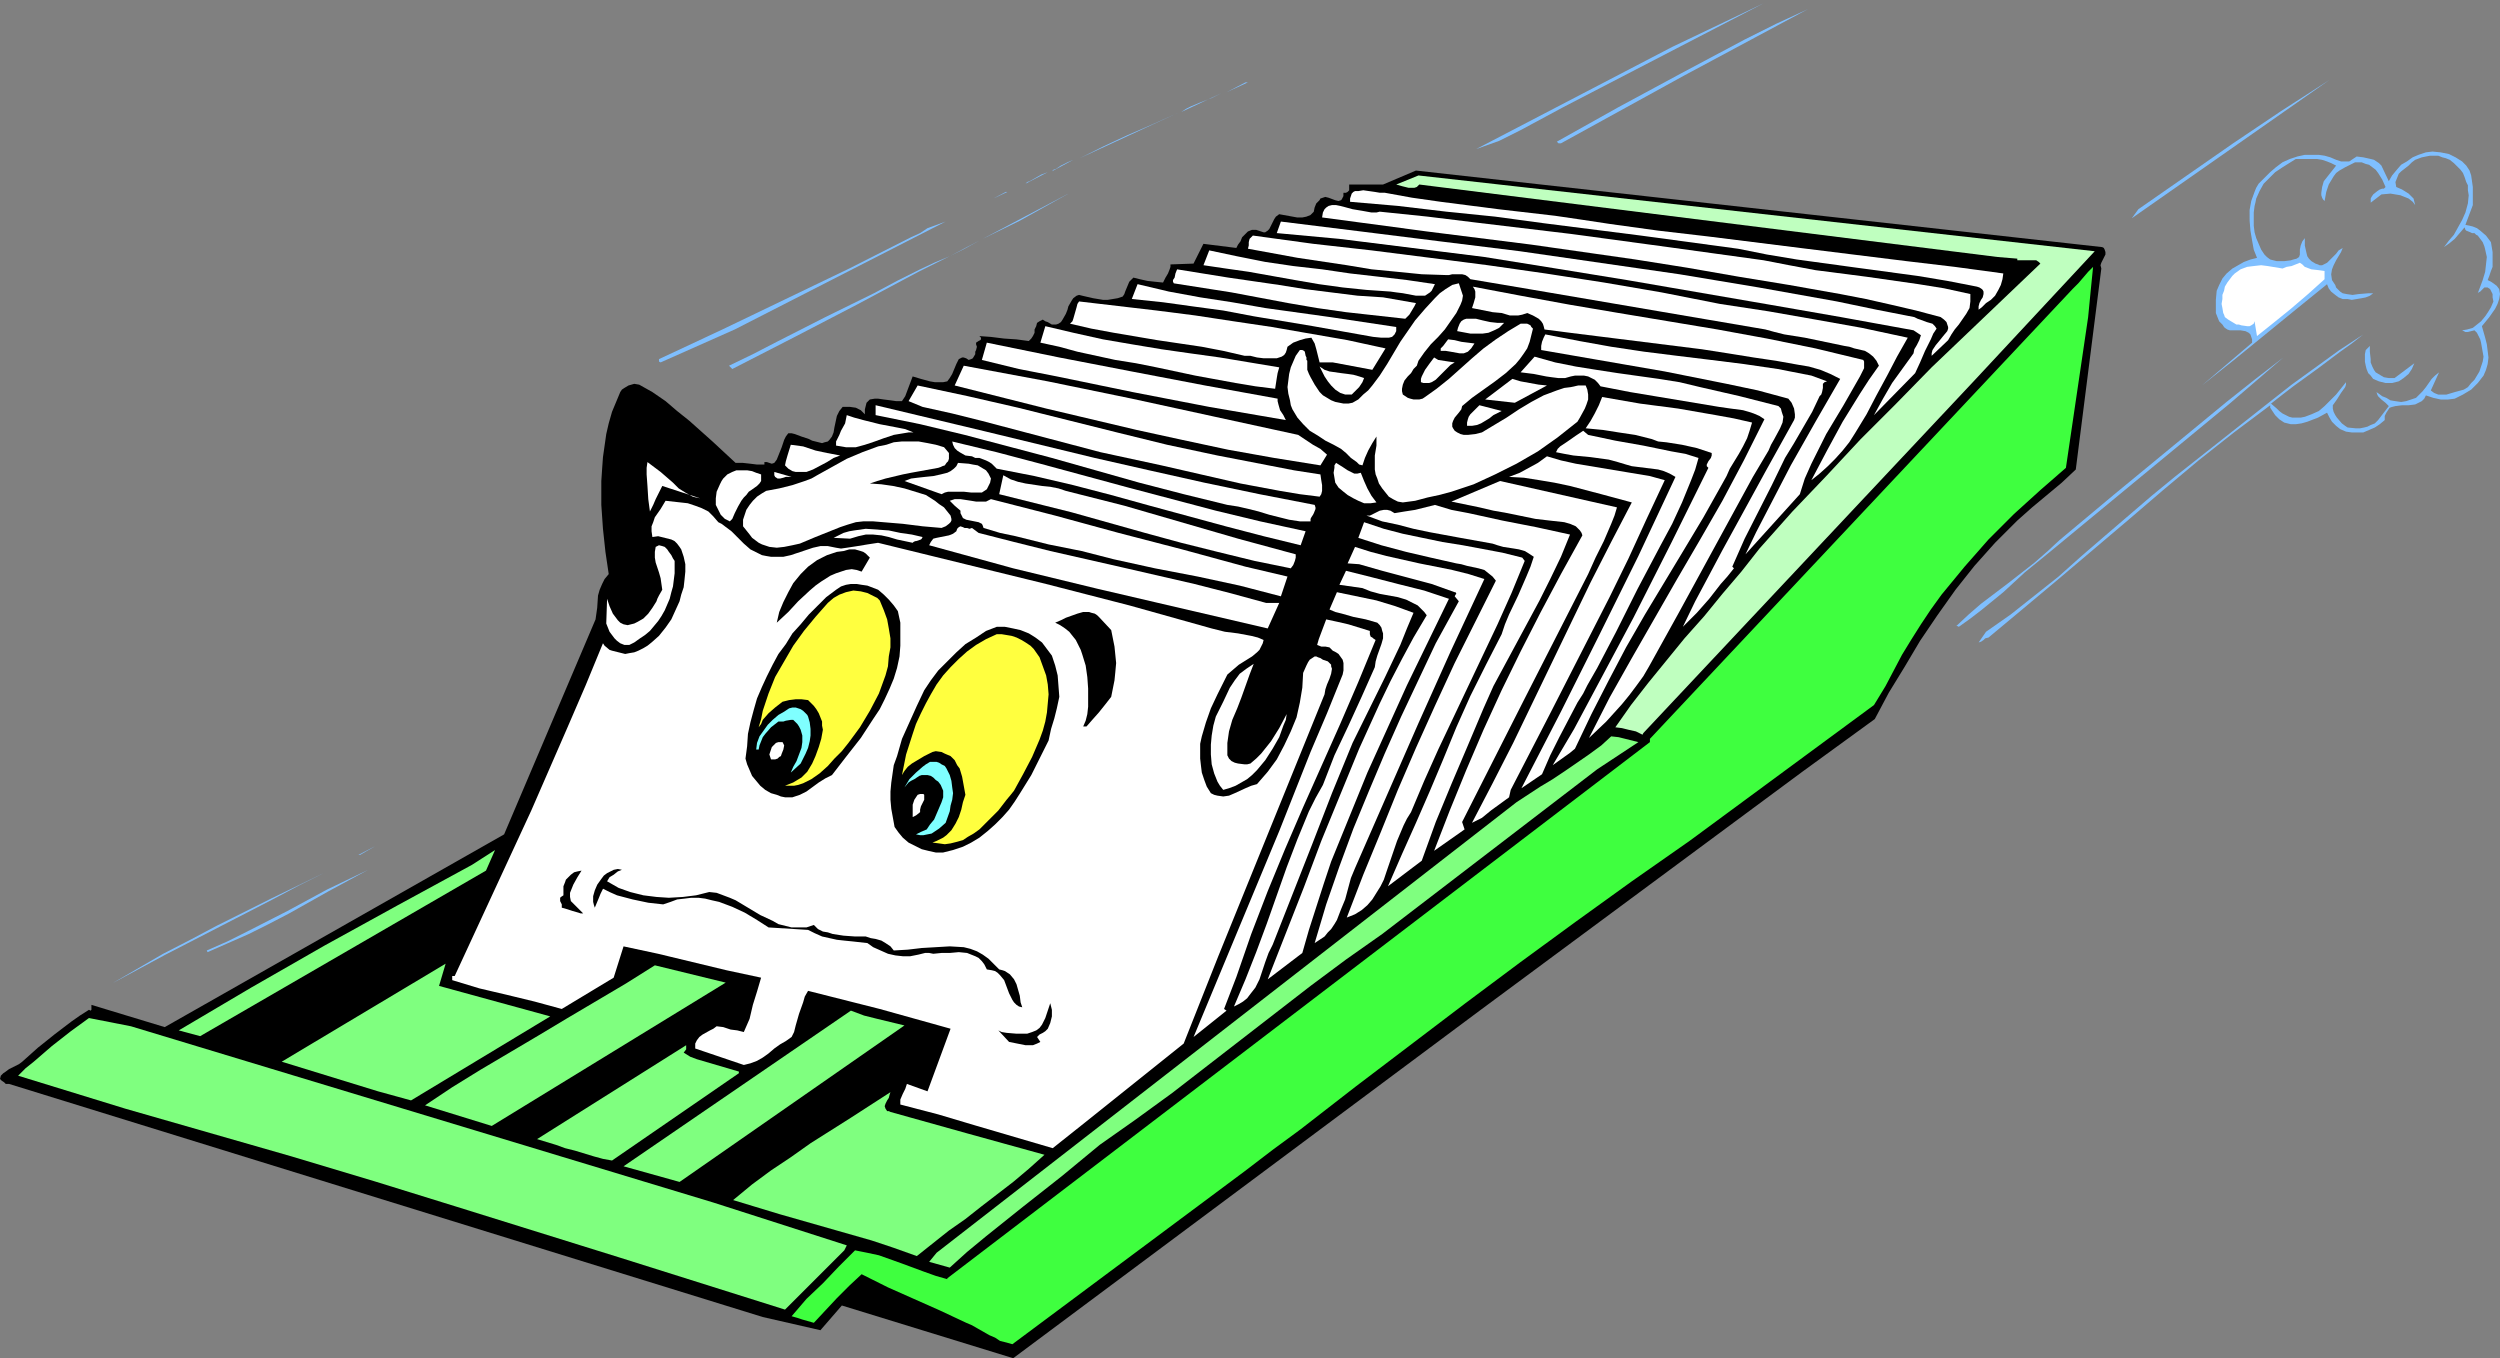<?xml version="1.0" encoding="UTF-8" standalone="no"?>
<svg
   version="1.0"
   width="129.766mm"
   height="70.5mm"
   id="svg106"
   sodipodi:docname="Address File - Sliding.wmf"
   xmlns:inkscape="http://www.inkscape.org/namespaces/inkscape"
   xmlns:sodipodi="http://sodipodi.sourceforge.net/DTD/sodipodi-0.dtd"
   xmlns="http://www.w3.org/2000/svg"
   xmlns:svg="http://www.w3.org/2000/svg">
  <rect width="100%" height="100%" fill="#808080" stroke="none"/>
  <sodipodi:namedview
     id="namedview106"
     pagecolor="#ffffff"
     bordercolor="#000000"
     borderopacity="0.25"
     inkscape:showpageshadow="2"
     inkscape:pageopacity="0.0"
     inkscape:pagecheckerboard="0"
     inkscape:deskcolor="#d1d1d1"
     inkscape:document-units="mm" />
  <defs
     id="defs1">
    <pattern
       id="WMFhbasepattern"
       patternUnits="userSpaceOnUse"
       width="6"
       height="6"
       x="0"
       y="0" />
  </defs>
  <path
     style="fill:#7fbfff;fill-opacity:1;fill-rule:evenodd;stroke:none"
     d="m 347.116,0 -0.646,0.485 z"
     id="path1" />
  <path
     style="fill:#7fbfff;fill-opacity:1;fill-rule:evenodd;stroke:none"
     d="m 306.716,21.006 -4.202,2.262 -4.202,2.262 -4.202,2.101 -2.262,0.808 -2.262,0.808 38.461,-20.037 17.938,-8.564 z"
     id="path2" />
  <path
     style="fill:#7fbfff;fill-opacity:1;fill-rule:evenodd;stroke:none"
     d="m 306.232,28.116 h -0.485 l -0.323,-0.323 12.12,-6.787 12.282,-6.625 12.443,-6.625 6.141,-3.07 6.302,-2.909 -24.402,13.088 z"
     id="path3" />
  <path
     style="fill:#7fbfff;fill-opacity:1;fill-rule:evenodd;stroke:none"
     d="m 419.513,41.043 18.584,-12.927 9.373,-6.302 9.534,-6.14 -38.784,27.146 z"
     id="path4" />
  <path
     style="fill:#7fbfff;fill-opacity:1;fill-rule:evenodd;stroke:none"
     d="m 240.622,18.098 3.717,-1.939 h 0.485 z"
     id="path5" />
  <path
     style="fill:#7fbfff;fill-opacity:1;fill-rule:evenodd;stroke:none"
     d="m 231.734,21.976 0.97,-0.646 0.97,-0.485 1.939,-0.808 2.101,-0.808 1.939,-0.97 z"
     id="path6" />
  <path
     style="fill:#7fbfff;fill-opacity:1;fill-rule:evenodd;stroke:none"
     d="m 211.857,31.025 2.262,-1.131 2.262,-1.131 4.848,-2.262 4.848,-2.101 5.01,-2.262 z"
     id="path7" />
  <path
     style="fill:#7fbfff;fill-opacity:1;fill-rule:evenodd;stroke:none"
     d="m 483.022,31.671 0.808,0.808 0.646,0.97 0.323,0.97 0.162,1.131 0.162,1.131 v 1.293 2.262 l -1.454,3.878 0.808,0.162 0.646,0.162 0.808,0.323 0.646,0.485 1.131,0.97 0.97,1.293 0.162,0.97 0.162,0.97 v 1.939 0.97 l -0.323,0.808 -0.323,0.97 -0.323,0.808 0.646,0.323 0.485,0.323 0.646,0.485 0.485,0.646 0.162,0.97 -0.162,0.97 -0.323,0.97 -0.485,0.97 -1.131,1.616 -1.454,1.777 0.646,2.262 0.323,1.293 0.162,1.293 0.162,1.293 -0.162,1.293 -0.323,1.131 -0.485,1.131 -1.131,1.454 -1.293,1.293 -1.616,0.97 -1.616,0.808 -1.293,0.162 h -1.454 l -1.454,-0.323 -1.454,-0.485 -0.323,0.646 -0.485,0.485 -0.646,0.323 -0.646,0.323 -1.293,0.162 h -1.293 l -1.293,0.162 -0.646,0.162 -0.485,0.162 -0.323,0.485 -0.323,0.485 -0.323,0.646 v 0.808 l -0.97,0.808 -0.97,0.646 -1.131,0.485 -1.131,0.485 h -0.97 -1.293 l -1.131,-0.162 -1.131,-0.485 -0.808,-0.646 -0.808,-0.808 -0.485,-0.808 -0.485,-0.97 -1.778,0.97 -2.101,0.808 -1.131,0.323 -1.131,0.162 h -0.97 l -1.293,-0.323 -0.97,-0.646 -0.808,-0.808 -0.646,-0.97 -0.323,-0.485 v -0.485 l -7.11,5.332 -6.949,5.494 -6.949,5.817 -6.787,5.817 -13.736,11.634 -6.949,5.817 -6.787,5.656 -0.646,0.162 -0.323,0.323 -0.485,0.323 -0.485,0.162 1.454,-2.101 4.848,-3.393 4.686,-3.716 4.686,-3.716 4.525,-4.04 4.686,-4.04 4.525,-3.878 4.525,-3.878 4.525,-3.716 9.211,-7.271 9.211,-7.271 4.525,-3.555 4.686,-3.393 4.686,-3.393 4.686,-3.07 -2.262,1.777 -2.262,1.616 -4.525,3.393 -4.686,3.393 -2.101,1.616 -2.262,1.777 1.131,0.97 0.485,0.485 0.646,0.485 0.646,0.323 0.646,0.323 0.646,0.162 h 0.808 0.808 l 0.808,-0.162 1.293,-0.485 1.454,-0.646 1.131,-0.97 1.131,-1.131 1.131,-1.131 1.939,-2.424 v 0.485 l -0.162,0.485 -0.808,1.131 -0.808,1.293 -0.808,1.131 v 0.646 l 0.162,0.646 0.323,0.646 0.323,0.485 0.97,1.131 0.646,0.485 0.485,0.323 1.616,0.162 h 0.808 l 0.808,-0.162 0.646,-0.162 0.646,-0.323 0.808,-0.323 0.646,-0.646 2.101,-2.747 -0.646,-0.646 -0.808,-0.646 -0.646,-0.646 -0.162,-0.323 -0.162,-0.485 0.485,0.323 0.646,0.485 0.808,0.323 0.808,0.485 0.97,0.162 1.131,0.162 0.97,-0.162 0.97,-0.323 0.97,-0.323 0.646,-0.646 0.646,-0.646 0.646,-0.808 1.131,-1.616 0.646,-0.646 0.808,-0.646 -1.616,3.555 0.646,0.485 0.808,0.323 h 0.808 0.808 l 1.616,-0.485 1.778,-0.485 0.808,-0.485 0.646,-0.808 0.646,-0.646 0.485,-0.808 0.485,-0.808 0.323,-0.97 0.323,-0.97 0.162,-0.97 -0.485,-2.747 -0.162,-0.646 -0.323,-0.646 -0.323,-0.646 -0.485,-0.485 -0.646,0.162 -0.646,0.162 h -0.485 l -0.323,-0.162 -0.323,-0.162 0.97,-0.162 1.131,-0.323 0.808,-0.646 0.808,-0.646 0.808,-0.97 0.646,-0.97 0.485,-0.808 0.485,-1.131 -0.162,-0.808 V 57.686 l -0.323,-0.646 -0.162,-0.323 -0.485,-0.323 h -0.323 -0.323 l -0.485,0.485 -0.162,0.162 -0.162,0.162 -0.323,0.162 -0.162,0.162 0.485,-1.293 0.485,-1.293 0.485,-1.616 0.162,-1.454 0.162,-1.454 -0.323,-1.454 -0.162,-0.646 -0.323,-0.808 -0.485,-0.646 -0.485,-0.646 -0.323,-0.162 -0.323,-0.323 h -0.485 l -0.323,-0.162 -0.808,-0.323 -0.162,-0.162 -0.162,-0.485 -1.939,2.262 -0.97,0.808 -1.131,0.808 0.97,-1.293 0.97,-1.131 0.808,-1.454 0.808,-1.454 0.646,-1.454 0.485,-1.777 0.162,-1.616 -0.162,-0.97 v -0.97 l -0.323,-0.646 -0.323,-0.97 -0.323,-0.808 -0.485,-0.646 -0.646,-0.646 -0.646,-0.646 -0.808,-0.646 -0.808,-0.323 -0.646,-0.162 -0.808,-0.323 h -1.616 l -1.616,0.323 -1.293,0.485 -0.646,0.485 -0.646,0.646 -1.454,1.131 -0.485,0.485 -0.323,0.808 -0.323,0.808 0.162,0.97 1.131,0.485 1.293,0.808 0.485,0.485 0.485,0.485 0.162,0.646 0.162,0.646 -0.485,-0.646 -0.808,-0.646 -0.808,-0.323 -0.808,-0.323 -0.97,-0.162 -0.97,-0.162 -1.778,0.162 -2.101,1.616 v -0.323 -0.485 l 0.162,-0.323 0.323,-0.485 0.808,-0.646 0.485,-0.323 0.485,-0.162 h 0.162 0.162 l 0.162,-0.162 0.162,-0.162 -0.646,-1.454 -0.808,-1.293 -0.485,-0.646 -0.646,-0.485 -0.646,-0.485 -0.646,-0.162 -0.808,-0.323 h -0.646 -0.646 l -0.646,0.323 -1.293,0.646 -1.131,0.646 -0.646,0.485 -0.485,0.646 -0.97,1.616 -0.485,1.454 -0.323,1.777 -0.323,-0.323 -0.162,-0.323 -0.162,-0.485 v -0.485 l 0.162,-1.131 0.323,-1.131 2.424,-3.07 -0.97,-0.485 -0.808,-0.323 -0.97,-0.323 -0.97,-0.162 h -2.101 -2.101 l -1.293,0.808 -1.293,0.808 -1.454,0.97 -1.131,1.131 -1.131,1.131 -0.808,1.454 -0.646,1.454 -0.162,0.808 -0.162,0.646 -0.162,1.293 v 1.293 1.293 l 0.162,1.293 0.323,1.131 0.485,1.131 0.485,1.131 0.646,0.97 0.485,0.485 0.646,0.485 0.646,0.162 0.646,0.162 h 1.454 l 1.293,-0.162 0.485,-0.162 0.646,-0.162 0.485,-0.323 0.162,-0.485 v -0.97 l 0.162,-0.808 0.323,-0.808 0.485,-0.646 v 1.454 l 0.323,1.454 0.162,0.646 0.323,0.485 0.485,0.485 0.808,0.485 0.485,0.162 0.323,0.162 h 0.485 l 0.323,-0.162 0.646,-0.323 0.485,-0.485 0.646,-0.646 0.646,-0.646 0.485,-0.646 0.808,-0.485 -0.323,0.808 -0.485,0.808 -0.485,0.808 -0.485,0.97 -0.323,0.808 -0.162,0.97 0.162,1.131 0.323,0.485 0.323,0.485 0.162,0.485 0.485,0.485 0.323,0.323 0.485,0.323 0.808,0.162 1.131,0.162 1.131,-0.162 1.939,-0.162 h 0.97 l -0.646,0.485 -0.808,0.323 -0.808,0.162 -0.97,0.162 -0.97,0.162 -0.808,-0.162 h -0.97 l -0.808,-0.323 -0.646,-0.485 -0.808,-0.646 -0.485,-0.646 -0.323,-0.808 -5.979,4.848 -6.141,5.009 -6.141,5.009 -6.302,5.009 9.858,-8.402 v -0.646 l -0.162,-0.485 -0.162,-0.485 -0.323,-0.323 -0.323,-0.162 -0.323,-0.162 -0.97,-0.162 h -1.131 -0.97 l -0.485,-0.162 -0.485,-0.323 -0.162,-0.162 -0.323,-0.485 -0.646,-0.646 -0.323,-0.808 -0.323,-0.808 v -0.808 -1.777 l 0.162,-1.777 0.485,-1.131 0.646,-1.293 0.808,-0.97 1.131,-0.97 1.131,-0.646 1.131,-0.646 1.293,-0.485 1.293,-0.323 -0.646,-1.616 -0.323,-1.777 -0.323,-1.939 -0.162,-1.939 V 41.204 l 0.323,-1.777 0.646,-1.777 0.323,-0.808 0.485,-0.808 1.131,-1.131 1.131,-1.131 1.131,-0.97 1.293,-0.97 1.454,-0.646 1.454,-0.485 1.454,-0.323 h 1.616 1.131 l 1.131,0.162 1.131,0.323 1.131,0.485 0.97,0.323 h 1.131 0.485 l 0.485,-0.323 0.485,-0.323 0.485,-0.323 1.293,0.162 1.454,0.323 0.646,0.162 0.485,0.323 0.485,0.323 0.485,0.485 1.454,3.07 0.646,-1.131 0.808,-0.97 0.97,-1.131 1.131,-0.646 1.131,-0.808 1.131,-0.485 1.454,-0.485 1.293,-0.162 1.616,0.162 1.616,0.323 1.293,0.646 z"
     id="path8" />
  <path
     style="fill:#7fbfff;fill-opacity:1;fill-rule:evenodd;stroke:none"
     d="m 206.363,33.61 0.323,-0.323 0.485,-0.162 0.97,-0.646 1.293,-0.646 1.131,-0.485 z"
     id="path9" />
  <path
     style="fill:#000000;fill-opacity:1;fill-rule:evenodd;stroke:none"
     d="m 412.403,48.476 0.323,0.162 0.162,0.323 0.162,0.485 v 0.485 l -0.323,0.646 -0.485,0.97 -0.162,0.485 0.162,0.646 -5.01,39.427 -2.747,2.585 -2.909,2.424 -2.909,2.424 -2.909,2.585 -2.101,2.101 -2.262,2.262 -4.04,4.524 -3.717,4.686 -3.555,5.009 -3.394,5.009 -3.07,5.171 -3.07,5.009 -2.747,5.171 -14.221,10.342 -62.862,46.537 -91.95,68.513 -16.806,-5.171 -16.806,-5.171 -4.202,4.848 -11.312,-2.585 L 1.778,212.647 H 1.454 1.131 L 0.808,212.324 0.323,212.001 0,211.678 l 0.162,-0.646 0.485,-0.485 0.485,-0.323 0.646,-0.485 0.646,-0.323 0.646,-0.323 0.646,-0.323 0.646,-0.485 3.07,-2.747 3.232,-2.585 3.394,-2.585 1.616,-1.131 1.778,-1.131 0.323,0.162 0.162,-0.162 v -0.162 -0.323 -0.485 l 14.382,4.363 66.579,-37.811 17.938,-42.174 0.323,-2.262 0.162,-2.424 0.323,-1.131 0.485,-1.131 0.485,-0.97 0.808,-0.97 -0.646,-4.363 -0.485,-4.524 -0.323,-4.686 v -4.686 l 0.162,-2.424 0.162,-2.262 0.323,-2.262 0.323,-2.262 0.485,-2.101 0.646,-2.262 0.808,-1.939 0.808,-1.939 0.323,-0.485 0.485,-0.323 0.808,-0.485 1.131,-0.323 0.97,0.162 2.586,1.454 2.586,1.777 2.262,1.939 2.424,1.939 4.525,4.04 4.525,4.201 h 1.454 l 1.454,0.162 1.293,0.162 h 1.454 v -0.485 h 0.485 l 0.97,0.323 0.485,-0.162 0.485,-0.646 0.323,-0.808 0.646,-1.616 0.485,-1.454 0.323,-0.646 0.485,-0.646 h 0.646 l 0.646,0.162 1.293,0.485 1.454,0.485 0.646,0.323 0.646,0.162 0.646,0.162 0.646,0.162 0.485,-0.162 0.646,-0.162 0.323,-0.323 0.485,-0.646 0.323,-0.808 0.162,-0.97 0.485,-2.262 0.485,-0.97 0.646,-0.808 h 1.454 l 1.131,0.162 0.97,0.485 0.808,0.808 v -0.97 l 0.162,-0.646 0.162,-0.646 0.323,-0.323 0.323,-0.323 0.97,-0.162 h 0.646 l 1.131,0.162 1.293,0.162 1.131,0.162 h 1.131 l 0.646,-0.97 0.485,-1.293 0.97,-2.585 1.616,0.485 1.778,0.485 0.97,0.162 h 0.808 0.808 l 0.808,-0.162 0.485,-0.646 0.485,-0.808 0.808,-1.939 0.323,-0.646 0.162,-0.323 0.323,-0.162 0.323,-0.162 h 0.323 l 0.485,0.162 0.485,0.323 0.485,-0.162 0.323,-0.162 0.485,-0.808 v -0.485 l 0.162,-0.323 0.162,-0.646 -0.162,-0.485 v -0.323 l 0.485,-0.323 0.323,-0.162 0.162,-0.162 v -0.323 l -0.323,-0.323 2.262,0.162 2.586,0.323 2.424,0.162 2.424,0.323 0.485,-0.485 0.323,-0.485 0.323,-0.646 v -0.646 l 0.323,-0.646 0.162,-0.646 0.485,-0.323 0.646,-0.323 0.485,0.323 0.485,0.162 0.808,0.485 h 0.808 l 0.485,-0.162 0.485,-0.323 0.323,-0.485 0.646,-1.131 0.323,-0.808 0.162,-0.646 0.646,-1.131 0.323,-0.485 0.646,-0.485 0.485,-0.162 0.646,0.162 2.101,0.485 1.939,0.323 h 0.97 l 0.97,-0.162 0.97,-0.162 0.97,-0.323 0.323,-0.485 0.162,-0.485 0.808,-1.939 0.323,-0.323 0.485,-0.485 1.293,0.323 1.454,0.323 1.454,0.162 1.616,0.162 0.485,-0.97 0.485,-0.808 0.323,-0.808 0.162,-0.485 v -0.485 l 4.525,-0.162 1.939,-3.878 6.464,0.808 0.323,-0.646 0.485,-0.646 0.323,-0.808 0.646,-0.646 0.485,-0.485 0.808,-0.323 h 0.323 0.485 l 0.485,0.162 0.485,0.162 0.485,0.162 h 0.323 l 0.485,-0.323 0.323,-0.323 0.323,-0.646 0.323,-0.646 0.323,-0.646 0.323,-0.485 0.646,-0.485 3.555,0.646 h 0.97 l 0.808,-0.162 0.808,-0.323 0.646,-0.646 0.162,-0.808 0.323,-0.808 0.646,-0.646 0.162,-0.323 0.485,-0.162 0.485,-0.162 0.646,0.162 1.293,0.485 0.646,0.162 0.485,-0.162 0.162,-0.162 0.162,-0.323 0.162,-0.323 v -0.646 h 0.485 l 0.323,-0.162 0.323,-0.323 v -0.485 -0.646 h 6.626 l 6.464,-2.747 z"
     id="path10" />
  <path
     style="fill:#7fbfff;fill-opacity:1;fill-rule:evenodd;stroke:none"
     d="m 218.16,33.61 -0.808,0.646 z"
     id="path11" />
  <path
     style="fill:#7fbfff;fill-opacity:1;fill-rule:evenodd;stroke:none"
     d="m 201.192,36.034 0.323,-0.323 0.485,-0.162 1.131,-0.646 1.131,-0.646 1.293,-0.485 z"
     id="path12" />
  <path
     style="fill:#bfffbf;fill-opacity:1;fill-rule:evenodd;stroke:none"
     d="m 387.032,74.976 -64.64,68.836 -0.162,0.323 -1.293,-0.646 -1.454,-0.323 -1.293,-0.323 -1.293,-0.162 3.07,-4.363 3.394,-4.363 3.555,-4.363 3.555,-4.363 3.878,-4.363 3.555,-4.363 3.717,-4.363 3.555,-4.524 6.464,-7.271 6.787,-7.11 6.626,-7.11 6.949,-6.948 6.949,-7.11 7.11,-6.787 14.221,-13.573 -0.323,-0.323 -0.485,-0.323 h -0.646 -1.131 -0.646 -1.293 v -0.323 l -3.878,-0.323 -113.443,-14.22 -0.485,0.485 -0.485,0.162 h -0.646 -0.485 l -1.293,-0.323 -1.131,-0.323 4.363,-1.777 132.673,14.866 z"
     id="path13" />
  <path
     style="fill:#7fbfff;fill-opacity:1;fill-rule:evenodd;stroke:none"
     d="m 215.897,34.903 -2.101,1.131 z"
     id="path14" />
  <path
     style="fill:#7fbfff;fill-opacity:1;fill-rule:evenodd;stroke:none"
     d="m 200.545,36.195 -1.131,0.646 z"
     id="path15" />
  <path
     style="fill:#ffffff;fill-opacity:1;fill-rule:evenodd;stroke:none"
     d="m 315.928,43.951 9.373,1.293 9.696,1.131 19.392,2.424 19.554,2.424 9.534,1.131 9.534,1.293 -0.162,1.131 -0.323,1.131 -0.485,0.97 -0.646,1.131 -0.808,0.808 -0.97,0.646 -0.808,0.808 -0.646,0.485 v -0.646 l 0.162,-0.646 0.323,-0.646 0.323,-0.485 0.162,-0.646 v -0.485 l -0.162,-0.323 -0.162,-0.162 -0.485,-0.323 -0.485,-0.162 -5.818,-1.131 -5.818,-0.97 -11.958,-1.616 -11.797,-1.616 -5.818,-0.97 -5.656,-1.131 -19.069,-2.585 -19.069,-2.424 -9.534,-1.293 -9.534,-0.97 -9.534,-1.131 -9.373,-0.808 v -0.646 l 0.162,-0.485 0.162,-0.485 0.323,-0.323 0.323,-0.162 h 0.646 l 0.97,-0.162 2.262,0.323 0.97,0.162 h 0.97 l 5.333,0.97 5.656,0.808 11.312,1.454 11.15,1.293 5.494,0.808 z"
     id="path16" />
  <path
     style="fill:#7fbfff;fill-opacity:1;fill-rule:evenodd;stroke:none"
     d="m 194.889,38.942 2.424,-1.293 h 0.323 z"
     id="path17" />
  <path
     style="fill:#7fbfff;fill-opacity:1;fill-rule:evenodd;stroke:none"
     d="m 192.789,46.86 17.13,-9.049 -9.858,5.494 z"
     id="path18" />
  <path
     style="fill:#7fbfff;fill-opacity:1;fill-rule:evenodd;stroke:none"
     d="m 193.92,39.427 -7.595,3.555 z"
     id="path19" />
  <path
     style="fill:#ffffff;fill-opacity:1;fill-rule:evenodd;stroke:none"
     d="m 345.985,51.061 5.01,0.97 5.171,0.97 10.019,1.293 10.181,1.454 5.01,0.808 5.171,1.131 v 0.808 0.646 l -0.162,1.293 -0.646,1.131 -1.454,2.101 -0.808,0.97 -0.646,0.97 -0.646,1.131 -3.232,3.07 v -0.485 l 0.162,-0.646 0.646,-0.97 0.808,-0.97 0.646,-0.808 0.808,-0.97 0.162,-0.485 v -0.323 l -0.162,-0.485 -0.162,-0.485 -0.485,-0.485 -0.646,-0.485 -4.848,-1.293 -4.848,-1.131 -5.01,-1.131 -5.01,-0.97 -10.019,-1.777 -9.858,-1.616 -10.181,-1.777 -10.181,-1.616 -20.362,-2.909 -20.523,-2.585 -20.523,-2.747 0.162,-0.97 0.323,-0.646 0.323,-0.323 0.485,-0.323 0.646,-0.162 h 0.808 l 0.808,0.162 0.646,0.162 1.778,0.485 1.939,0.323 1.778,0.323 h 0.97 l 0.646,-0.162 9.373,0.97 9.211,1.131 18.907,2.262 19.069,2.585 9.373,1.293 z"
     id="path20" />
  <path
     style="fill:#7fbfff;fill-opacity:1;fill-rule:evenodd;stroke:none"
     d="m 144.147,64.634 -14.544,6.463 -0.323,-0.162 v -0.162 -0.323 l 12.443,-5.817 12.443,-5.979 12.443,-5.979 12.12,-6.14 1.778,-0.808 1.454,-0.97 1.778,-0.646 1.778,-0.646 z"
     id="path21" />
  <path
     style="fill:#ffffff;fill-opacity:1;fill-rule:evenodd;stroke:none"
     d="m 375.558,62.211 0.646,0.323 0.485,0.162 1.293,0.485 1.131,0.323 0.485,0.485 0.323,0.485 -0.646,0.97 -0.485,1.131 -1.131,2.262 -0.97,2.262 -0.97,2.101 -8.08,8.241 1.778,-3.232 1.778,-3.07 2.101,-2.909 2.101,-2.909 0.162,-0.808 0.485,-0.808 0.485,-0.97 0.323,-0.97 -1.454,-0.97 -14.221,-2.585 -13.898,-2.424 -28.118,-4.848 -13.898,-2.262 -14.059,-2.262 -14.221,-1.777 -14.221,-1.777 -12.282,-1.131 0.808,-2.262 15.675,1.939 15.514,1.939 15.675,1.939 15.675,2.262 15.675,2.262 15.514,2.585 15.352,2.747 7.757,1.616 z"
     id="path22" />
  <path
     style="fill:#ffffff;fill-opacity:1;fill-rule:evenodd;stroke:none"
     d="m 337.42,59.625 9.534,1.454 9.211,1.616 9.05,1.616 9.05,1.939 -2.101,3.716 -1.939,3.716 -2.101,3.878 -1.939,3.716 -2.262,3.716 -1.131,1.777 -1.293,1.616 -1.454,1.616 -1.454,1.454 -1.616,1.454 -1.616,1.293 3.07,-5.817 3.07,-5.656 3.394,-5.494 1.778,-2.747 1.939,-2.747 -0.485,-0.97 -0.646,-0.808 -0.808,-0.646 -0.808,-0.485 -2.101,-0.485 -0.97,-0.323 -0.97,-0.162 -3.878,-0.808 -3.878,-0.808 -4.04,-0.646 -1.939,-0.485 -1.778,-0.485 -46.379,-7.918 -11.474,-1.939 -0.485,-0.485 -0.485,-0.323 -0.646,-0.162 h -0.646 -1.293 l -0.646,0.162 h -0.485 l -4.848,-0.162 -4.848,-0.485 -5.01,-0.485 -4.848,-0.808 -9.696,-1.454 -9.696,-1.777 0.162,-0.646 v -0.646 l 0.162,-0.646 0.323,-0.323 0.323,-0.323 11.797,1.616 11.474,1.293 11.474,1.454 11.312,1.454 11.312,1.616 11.474,1.777 11.312,1.939 z"
     id="path23" />
  <path
     style="fill:#7fbfff;fill-opacity:1;fill-rule:evenodd;stroke:none"
     d="m 143.662,72.391 -0.646,-0.646 4.686,-2.262 4.686,-2.424 9.534,-4.848 9.534,-4.686 4.525,-2.424 4.525,-2.262 2.747,-1.293 3.07,-1.293 2.909,-1.454 2.909,-1.616 -5.818,3.07 -6.141,3.07 -12.12,6.463 -12.12,6.302 z"
     id="path24" />
  <path
     style="fill:#ffffff;fill-opacity:1;fill-rule:evenodd;stroke:none"
     d="m 281.507,55.747 -0.323,0.646 -0.323,0.646 -0.323,0.323 -0.97,0.646 h -0.646 -1.131 l -2.586,-0.485 -1.293,-0.162 -1.131,-0.162 -4.686,-0.323 -4.686,-0.485 -4.686,-0.646 -4.686,-0.808 -4.525,-0.808 -4.525,-0.808 -4.525,-0.646 -4.363,-0.646 1.131,-2.909 5.333,1.131 5.656,1.131 5.494,0.808 5.656,0.646 5.494,0.808 5.656,0.646 5.494,0.646 z"
     id="path25" />
  <path
     style="fill:#ffffff;fill-opacity:1;fill-rule:evenodd;stroke:none"
     d="m 456.035,53.162 v 1.616 l -3.232,2.909 -3.394,2.909 -3.394,2.747 -1.616,1.293 -1.616,1.293 -0.485,-2.909 -0.162,0.485 -0.485,0.323 -0.323,0.162 h -0.485 l -1.131,-0.162 -0.485,-0.162 h -0.485 l -0.808,-0.485 -0.808,-0.485 -0.646,-0.485 -0.162,-0.485 -0.162,-0.323 -0.162,-0.97 -0.162,-0.808 0.162,-0.97 v -0.808 l 0.323,-0.808 0.162,-0.808 0.485,-0.808 0.485,-0.646 0.485,-0.646 0.485,-0.485 1.131,-0.808 1.293,-0.485 1.293,-0.162 1.454,-0.162 1.293,0.162 2.909,0.485 0.808,-0.323 0.97,-0.162 0.808,-0.323 0.808,-0.323 0.485,0.323 0.485,0.485 1.293,0.485 1.454,0.162 z"
     id="path26" />
  <path
     style="fill:#3fff3f;fill-opacity:1;fill-rule:evenodd;stroke:none"
     d="m 410.625,52.354 -0.485,4.848 -0.485,5.009 -1.454,9.857 -1.454,9.857 -1.454,9.857 -5.01,4.363 -5.171,4.686 -5.01,5.009 -4.686,5.332 -2.262,2.747 -2.262,2.747 -2.101,2.909 -1.939,2.909 -1.939,3.07 -1.778,2.909 -1.616,3.07 -1.616,3.07 -2.262,3.716 -36.198,26.662 -11.312,7.918 -10.989,7.918 -10.827,7.918 -10.827,8.079 -21.493,16.32 -10.827,8.402 -5.494,4.04 -5.494,4.201 -45.571,33.933 -1.131,-0.323 -1.293,-0.323 -0.97,-0.646 -1.131,-0.485 -2.262,-1.293 -1.131,-0.646 -1.131,-0.485 -5.171,-2.424 -10.181,-4.524 -2.586,-1.293 -2.586,-1.293 -2.424,2.262 -2.424,2.424 -2.262,2.424 -2.262,2.424 -1.131,-0.323 -1.131,-0.323 -0.97,-0.323 -1.131,-0.323 2.909,-3.393 3.232,-3.07 3.07,-3.232 3.232,-3.232 2.424,0.485 2.262,0.485 2.262,0.808 2.262,0.808 4.363,1.616 2.262,0.808 2.262,0.646 V 250.782 L 323.684,145.589 v -0.646 l 82.901,-88.226 1.131,-1.131 0.97,-1.131 0.97,-1.131 z"
     id="path27" />
  <path
     style="fill:#ffffff;fill-opacity:1;fill-rule:evenodd;stroke:none"
     d="m 271.326,58.333 6.464,1.131 -0.323,0.646 -0.485,0.808 -0.485,0.808 -0.808,0.808 -5.818,-0.646 -5.818,-0.646 -5.656,-0.808 -5.656,-0.97 -11.15,-2.101 -11.312,-1.777 -0.162,-0.323 v -0.323 l 0.323,-0.485 0.162,-0.808 0.323,-0.808 5.01,0.808 5.01,0.808 10.019,1.454 5.01,0.808 5.171,0.646 5.171,0.646 z"
     id="path28" />
  <path
     style="fill:#ffffff;fill-opacity:1;fill-rule:evenodd;stroke:none"
     d="m 287.001,58.009 -0.162,0.97 -0.323,0.808 -0.808,1.616 -1.131,1.616 -1.131,1.616 -1.293,1.454 -1.454,1.454 -1.293,1.616 -1.131,1.616 -0.323,0.97 -0.646,0.646 -0.485,0.808 -0.646,0.646 -0.646,0.808 -0.323,0.808 -0.162,0.808 v 0.485 l 0.162,0.646 0.485,0.323 0.485,0.323 0.485,0.162 0.646,0.162 h 0.646 0.485 l 0.646,-0.162 0.485,-0.323 2.262,-1.616 2.424,-1.939 4.525,-4.04 2.262,-1.939 2.424,-1.777 2.424,-1.616 2.424,-1.454 h 0.646 0.646 l 0.646,0.323 0.162,0.323 0.323,0.323 -0.323,1.293 -0.323,1.293 -0.485,1.293 -0.646,0.97 -0.808,1.131 -0.808,0.97 -1.939,1.777 -2.101,1.616 -2.262,1.616 -2.262,1.616 -1.939,1.616 -0.162,0.646 -0.485,0.646 -0.808,0.97 -0.323,0.646 -0.162,0.485 v 0.646 l 0.162,0.323 0.323,0.485 0.485,0.323 0.646,0.323 0.646,0.162 h 0.808 l 1.454,-0.162 1.293,-0.323 4.848,-2.909 2.424,-1.616 2.424,-1.454 2.424,-1.293 2.586,-0.97 1.454,-0.485 1.293,-0.162 1.454,-0.323 h 1.454 l 0.323,0.808 0.162,0.97 v 0.97 l -0.323,0.97 -0.323,0.808 -0.97,1.777 -0.485,0.808 -3.878,3.07 -3.878,2.747 -4.202,2.424 -4.202,2.101 -4.202,1.939 -4.363,1.454 -2.424,0.646 -2.262,0.485 -2.424,0.646 -2.424,0.323 -0.97,-0.162 -0.97,-0.485 -0.808,-0.485 -0.646,-0.808 -0.646,-0.808 -0.646,-0.97 -0.323,-0.97 -0.323,-0.808 -0.162,-0.97 v -0.97 -1.777 l 0.323,-1.939 v -1.777 l -0.808,1.293 -0.808,1.454 -0.646,1.454 -0.485,1.454 -0.646,-0.162 -0.485,-0.485 -1.131,-0.808 -0.97,-0.97 -0.97,-0.808 -1.454,-0.808 -1.616,-0.808 -1.454,-0.97 -1.616,-0.97 -1.293,-1.293 -1.131,-1.293 -0.485,-0.808 -0.485,-0.808 -0.323,-0.808 -0.162,-0.97 -0.323,-1.293 -0.162,-1.293 0.162,-1.293 0.162,-1.293 0.323,-1.293 0.485,-1.131 0.485,-1.131 0.808,-1.131 h 0.485 l 0.323,0.162 0.162,0.162 0.162,0.808 0.162,0.323 v 0.485 l 0.162,0.162 v 0.808 0.97 l 0.323,0.808 0.323,0.646 0.808,1.454 0.97,1.454 0.646,0.646 0.808,0.485 0.808,0.485 0.808,0.323 0.808,0.162 0.808,0.162 h 0.97 l 0.808,-0.162 1.131,-0.646 0.97,-0.97 0.97,-0.808 0.808,-0.97 1.454,-1.939 1.454,-2.262 2.586,-4.363 1.454,-2.101 1.454,-2.101 0.97,-1.131 0.97,-1.131 1.939,-2.101 0.97,-0.97 1.131,-0.808 1.293,-0.808 1.293,-0.323 z"
     id="path29" />
  <path
     style="fill:#ffffff;fill-opacity:1;fill-rule:evenodd;stroke:none"
     d="m 273.912,64.15 v 0.485 0.323 l -0.323,0.646 -0.485,0.485 -0.646,0.162 h -0.808 -0.646 l -1.616,-0.162 -11.797,-2.101 -11.635,-1.939 -5.979,-1.131 -5.979,-0.808 -5.818,-0.808 -6.141,-0.646 1.131,-2.909 6.141,1.454 6.141,1.131 6.302,0.97 6.464,1.131 12.766,1.777 z"
     id="path30" />
  <path
     style="fill:#ffffff;fill-opacity:1;fill-rule:evenodd;stroke:none"
     d="m 365.539,70.613 0.162,0.323 v 0.485 0.808 l -0.485,0.97 -0.323,0.646 -3.232,5.656 -3.394,5.656 -1.454,2.909 -1.454,2.909 -1.293,2.909 -0.97,3.07 -10.666,11.796 2.101,-4.363 2.262,-4.363 4.525,-8.726 4.848,-8.564 4.848,-8.402 -1.939,-0.97 -1.939,-0.808 -2.262,-0.646 -1.939,-0.323 -4.525,-0.808 -4.363,-0.646 -5.01,-0.808 -5.171,-0.808 -10.342,-1.293 -10.342,-1.293 -5.171,-0.646 -5.01,-0.646 -0.162,-0.646 -0.162,-0.485 -0.323,-0.485 -0.485,-0.485 -1.131,-0.646 -1.131,-0.485 -0.97,0.323 -0.808,0.162 h -0.808 -0.808 l -1.616,-0.485 -1.778,-0.162 -4.04,-0.808 0.323,-0.97 0.323,-1.131 v -1.131 l -0.162,-0.485 -0.323,-0.485 9.373,1.777 9.696,1.777 9.534,1.616 19.392,3.232 9.696,1.777 9.534,1.939 4.686,1.131 z"
     id="path31" />
  <path
     style="fill:#ffffff;fill-opacity:1;fill-rule:evenodd;stroke:none"
     d="m 271.811,68.351 -2.586,4.201 -2.586,-0.485 -2.586,-0.485 -2.586,-0.485 h -1.293 -1.293 l -0.323,-1.293 -0.323,-1.293 -0.323,-1.131 -0.646,-1.131 -1.131,0.162 -1.131,0.323 -1.293,0.485 -1.131,0.808 -0.162,0.646 -0.162,0.485 -0.323,0.485 -0.485,0.323 -0.485,0.162 -0.485,0.162 h -1.293 -1.293 l -1.293,-0.162 -1.293,-0.323 h -1.131 l -4.202,-0.97 -4.202,-0.808 -8.726,-1.293 -8.565,-1.454 -4.363,-0.808 -4.202,-0.97 0.485,-0.485 0.162,-0.485 0.323,-1.131 0.323,-1.131 0.162,-0.646 0.323,-0.485 15.19,1.777 7.595,0.97 7.434,1.131 7.595,1.131 7.434,1.293 7.434,1.293 z"
     id="path32" />
  <path
     style="fill:#ffffff;fill-opacity:1;fill-rule:evenodd;stroke:none"
     d="m 295.081,63.342 -0.97,0.97 -0.97,0.485 -1.131,0.485 -1.131,0.162 h -1.131 -1.293 l -2.586,-0.485 0.162,-0.646 0.323,-0.808 0.323,-0.485 0.485,-0.323 0.485,-0.162 h 0.646 1.293 l 1.293,0.323 1.454,0.323 1.454,0.162 h 0.646 z"
     id="path33" />
  <path
     style="fill:#ffffff;fill-opacity:1;fill-rule:evenodd;stroke:none"
     d="m 250.965,72.067 -0.323,1.131 -0.162,0.97 -0.323,2.101 -3.878,-0.485 -3.878,-0.646 -7.918,-1.454 -7.595,-1.616 -4.04,-0.808 -4.04,-0.646 -3.717,-0.808 -3.717,-0.808 -3.555,-0.97 -3.717,-0.808 0.97,-3.232 5.494,1.293 5.818,1.293 5.656,0.97 5.818,0.97 5.656,0.808 5.818,0.808 5.818,0.97 z"
     id="path34" />
  <path
     style="fill:#ffffff;fill-opacity:1;fill-rule:evenodd;stroke:none"
     d="m 355.358,73.683 3.07,1.131 -0.485,0.162 -0.323,0.323 v 0.323 0.485 l -0.162,0.808 -0.162,0.485 -0.323,0.323 -1.454,3.07 -1.778,3.07 -1.778,3.07 -1.778,2.909 -2.586,5.332 -5.333,10.503 -2.424,5.494 0.323,0.323 -1.293,1.616 -1.293,1.454 -2.262,2.909 -2.424,2.747 -1.293,1.293 -1.454,1.454 2.424,-5.009 2.586,-4.848 2.747,-5.171 2.747,-5.009 5.656,-10.342 5.656,-10.18 0.162,-0.485 v -0.646 l -0.162,-1.131 -0.485,-1.131 -0.646,-0.808 -5.979,-1.616 -6.141,-1.293 -12.12,-2.424 -12.12,-2.101 -12.12,-2.101 v -0.323 -0.485 l 0.162,-0.808 0.323,-0.808 0.323,-0.646 6.626,1.293 6.302,1.131 6.464,0.97 6.464,0.808 6.626,0.808 6.464,0.808 6.626,0.97 z"
     id="path35" />
  <path
     style="fill:#ffffff;fill-opacity:1;fill-rule:evenodd;stroke:none"
     d="m 289.264,67.381 -0.323,0.485 -0.323,0.485 -0.323,0.323 -0.323,0.323 -0.808,0.323 h -0.808 l -1.778,-0.323 -0.97,-0.162 h -0.97 v -0.162 -0.323 l 0.485,-0.485 0.485,-0.646 0.485,-0.646 1.293,0.162 1.293,0.323 1.293,0.162 z"
     id="path36" />
  <path
     style="fill:#ffffff;fill-opacity:1;fill-rule:evenodd;stroke:none"
     d="m 250.641,78.208 v 0.485 l 0.162,0.646 0.323,1.131 0.646,0.97 0.485,0.97 -15.029,-2.585 -15.029,-2.909 -14.867,-3.07 -7.434,-1.454 -7.272,-1.777 0.97,-3.393 14.221,2.909 14.221,2.747 14.382,2.747 z"
     id="path37" />
  <path
     style="fill:#7fbfff;fill-opacity:1;fill-rule:evenodd;stroke:none"
     d="m 466.054,73.037 0.808,0.485 0.808,0.485 0.97,0.162 h 0.485 0.646 l 3.878,-2.909 -0.485,1.131 -0.646,0.97 -0.97,0.808 -0.97,0.646 -0.646,0.162 -0.646,0.162 h -1.293 l -1.293,-0.323 -1.131,-0.485 -0.485,-0.646 -0.485,-0.485 -0.323,-0.808 -0.162,-0.646 -0.162,-0.808 v -1.454 l 0.162,-0.808 0.808,-0.808 v 1.131 l 0.162,1.454 v 0.646 l 0.323,0.808 0.323,0.646 z"
     id="path38" />
  <path
     style="fill:#ffffff;fill-opacity:1;fill-rule:evenodd;stroke:none"
     d="m 333.542,75.945 7.757,1.777 7.595,1.939 0.485,0.485 0.162,0.646 0.162,0.485 0.162,0.485 -0.162,1.131 -0.485,1.131 -1.131,2.101 -0.646,1.131 -0.485,1.131 -3.07,5.171 -2.909,5.332 -5.818,10.665 -5.818,10.665 -5.818,10.503 -1.131,1.939 -1.293,1.777 -1.454,1.939 -1.454,1.777 -3.07,3.393 -3.394,3.232 4.04,-7.918 4.363,-7.756 8.888,-15.512 4.525,-7.756 4.363,-7.595 4.202,-7.918 4.04,-8.079 -0.97,-0.646 -1.131,-0.485 -0.97,-0.323 -1.131,-0.323 -2.424,-0.323 -2.262,-0.323 -11.635,-1.939 -5.818,-0.97 -5.818,-1.131 -0.485,-0.646 -0.646,-0.646 -0.646,-0.323 -0.646,-0.323 -0.808,-0.162 h -0.808 -0.97 l -0.808,0.162 -1.131,0.323 h -1.293 l -1.293,-0.162 -1.131,-0.162 -2.424,-0.485 -1.293,-0.162 -1.293,-0.162 2.747,-3.07 4.04,1.131 4.04,0.808 4.04,0.646 4.202,0.646 8.08,1.131 4.04,0.646 z"
     id="path39" />
  <path
     style="fill:#ffffff;fill-opacity:1;fill-rule:evenodd;stroke:none"
     d="m 285.385,71.098 -0.808,0.485 -0.646,0.646 -1.616,1.616 -0.646,0.646 -0.808,0.485 -0.485,0.162 h -0.485 -0.646 l -0.485,-0.162 v -0.646 l 0.162,-0.485 0.646,-1.293 0.808,-1.131 0.485,-0.646 0.485,-0.646 0.808,0.485 2.101,0.323 z"
     id="path40" />
  <path
     style="fill:#7fbfff;fill-opacity:1;fill-rule:evenodd;stroke:none"
     d="m 401.576,108.747 -4.363,3.555 -4.202,3.878 -4.363,3.555 -2.101,1.616 -2.262,1.616 -0.323,-0.162 h -0.162 l 2.424,-2.262 2.424,-2.101 5.333,-4.04 5.171,-4.04 2.586,-2.262 2.262,-2.101 10.827,-9.049 10.989,-9.049 10.989,-9.049 5.494,-4.363 5.656,-4.363 -10.342,8.887 z"
     id="path41" />
  <path
     style="fill:#ffffff;fill-opacity:1;fill-rule:evenodd;stroke:none"
     d="m 254.681,85.317 1.454,0.97 1.454,0.97 1.454,0.808 1.293,1.131 -1.293,2.101 -9.05,-1.454 -9.05,-1.616 -9.05,-1.939 -8.888,-1.939 -8.888,-2.101 -8.888,-2.101 -17.938,-4.524 1.778,-3.878 16.483,3.07 16.483,3.393 16.322,3.555 z"
     id="path42" />
  <path
     style="fill:#ffffff;fill-opacity:1;fill-rule:evenodd;stroke:none"
     d="m 267.609,74.168 -0.323,0.808 -0.646,0.97 -0.646,0.646 -0.808,0.808 h -0.646 -0.646 l -0.97,-0.323 -0.97,-0.646 -0.808,-0.808 -0.646,-0.808 -0.646,-0.97 -0.97,-1.939 0.97,0.646 0.97,0.323 2.262,0.323 1.293,0.162 1.131,0.162 1.131,0.323 z"
     id="path43" />
  <path
     style="fill:#ffffff;fill-opacity:1;fill-rule:evenodd;stroke:none"
     d="m 303.484,75.622 -6.302,3.393 -5.818,-0.646 5.333,-4.04 1.616,0.485 1.778,0.323 1.778,0.323 z"
     id="path44" />
  <path
     style="fill:#ffffff;fill-opacity:1;fill-rule:evenodd;stroke:none"
     d="m 259.045,93.074 0.162,1.131 0.162,0.97 v 1.131 l -0.162,0.646 -0.323,0.485 -3.878,-0.485 -3.878,-0.646 -7.757,-1.454 -7.757,-1.777 -7.757,-1.777 -5.979,-1.293 -5.979,-1.293 -11.635,-3.07 -11.635,-3.07 -5.818,-1.454 -5.818,-1.293 -2.747,-1.131 1.778,-3.07 9.858,2.101 9.858,2.262 9.696,2.424 9.696,2.424 9.858,2.424 9.858,2.101 10.019,1.939 5.01,0.97 z"
     id="path45" />
  <path
     style="fill:#7fbfff;fill-opacity:1;fill-rule:evenodd;stroke:none"
     d="m 430.987,76.269 -0.97,0.808 z"
     id="path46" />
  <path
     style="fill:#7fbfff;fill-opacity:1;fill-rule:evenodd;stroke:none"
     d="m 429.694,77.4 -1.616,1.131 z"
     id="path47" />
  <path
     style="fill:#ffffff;fill-opacity:1;fill-rule:evenodd;stroke:none"
     d="m 343.723,82.894 -0.485,1.616 -0.485,1.454 -0.808,1.616 -0.808,1.454 -1.778,2.909 -0.646,1.454 -0.808,1.454 -3.717,6.625 -3.878,6.463 -7.595,12.604 -3.717,6.463 -3.394,6.463 -3.394,6.625 -1.616,3.393 -1.616,3.393 -0.97,0.808 -1.131,0.808 -1.131,0.808 -1.131,0.808 4.202,-7.11 3.878,-7.271 3.878,-7.271 3.878,-7.271 7.434,-14.704 7.272,-14.704 -0.323,-0.323 v -0.323 l 0.323,-0.646 0.485,-0.646 0.162,-0.485 v -0.485 l -1.454,-0.485 -1.454,-0.485 -2.909,-0.646 -3.07,-0.485 -1.616,-0.162 -1.293,-0.485 -3.232,-0.808 -3.232,-0.485 -3.07,-0.485 -3.394,-0.323 0.97,-1.454 0.808,-1.454 0.808,-1.616 0.646,-1.616 7.434,1.293 7.434,0.97 7.434,1.293 3.555,0.646 z"
     id="path48" />
  <path
     style="fill:#7fbfff;fill-opacity:1;fill-rule:evenodd;stroke:none"
     d="m 427.432,79.016 -0.485,0.646 z"
     id="path49" />
  <path
     style="fill:#ffffff;fill-opacity:1;fill-rule:evenodd;stroke:none"
     d="m 257.913,99.052 0.162,0.485 v 0.323 l -0.323,0.808 -0.162,0.323 -0.323,0.485 -0.162,0.323 v 0.485 h -2.101 l -2.101,-0.323 -1.939,-0.485 -1.939,-0.485 -2.101,-0.646 -1.939,-0.485 -2.101,-0.485 -2.101,-0.323 -8.565,-2.101 -8.726,-2.262 -17.13,-4.848 -8.565,-2.262 -8.565,-2.262 -8.726,-2.101 -8.726,-1.777 v -1.939 l 21.654,5.171 21.331,5.171 10.666,2.424 10.827,2.424 10.827,2.262 z"
     id="path50" />
  <path
     style="fill:#ffffff;fill-opacity:1;fill-rule:evenodd;stroke:none"
     d="m 294.596,80.631 -1.616,0.808 -0.808,0.646 -0.808,0.485 -0.808,0.485 -0.808,0.323 -0.97,0.162 h -0.97 v -0.646 l 0.162,-0.646 0.162,-0.485 0.323,-0.485 0.808,-0.808 0.97,-0.97 z"
     id="path51" />
  <path
     style="fill:#7fbfff;fill-opacity:1;fill-rule:evenodd;stroke:none"
     d="m 426.139,79.824 -1.454,1.616 z"
     id="path52" />
  <path
     style="fill:#ffffff;fill-opacity:1;fill-rule:evenodd;stroke:none"
     d="m 179.214,84.833 h -0.97 l -0.97,0.162 -1.939,0.323 -1.939,0.646 -1.778,0.646 -1.939,0.646 -1.778,0.485 h -0.97 -0.97 l -0.97,-0.162 -0.97,-0.162 v -0.808 l 0.323,-0.646 0.323,-0.646 0.323,-0.808 0.808,-1.454 0.162,-0.808 0.162,-0.808 1.454,0.485 1.778,0.485 3.232,0.808 3.394,0.646 1.616,0.323 z"
     id="path53" />
  <path
     style="fill:#000000;fill-opacity:1;fill-rule:evenodd;stroke:none"
     d="m 378.79,81.601 -1.454,1.454 z"
     id="path54" />
  <path
     style="fill:#7fbfff;fill-opacity:1;fill-rule:evenodd;stroke:none"
     d="m 423.068,82.409 -0.808,0.97 z"
     id="path55" />
  <path
     style="fill:#ffffff;fill-opacity:1;fill-rule:evenodd;stroke:none"
     d="m 311.564,85.317 5.333,1.131 2.747,0.485 2.747,0.485 5.494,1.131 2.747,0.485 2.586,0.808 -0.646,2.262 -0.808,2.101 -1.778,4.363 -1.939,4.201 -2.262,4.201 -4.525,8.564 -2.101,4.201 -2.101,4.201 -3.717,7.11 -1.939,3.393 -0.808,1.616 -1.131,1.777 -3.555,6.787 -1.778,3.555 -1.616,3.716 -4.04,2.747 7.757,-15.028 7.595,-15.189 7.595,-15.351 7.272,-15.512 -1.131,-0.646 -1.131,-0.485 -1.131,-0.323 -1.293,-0.162 -1.293,-0.162 -1.293,-0.162 -1.293,-0.162 -1.131,-0.323 -1.616,-0.485 -1.778,-0.485 -3.555,-0.485 -3.394,-0.323 -1.778,-0.323 -1.616,-0.323 0.323,-0.646 0.485,-0.485 1.454,-0.97 1.616,-1.131 1.454,-0.97 z"
     id="path56" />
  <path
     style="fill:#7fbfff;fill-opacity:1;fill-rule:evenodd;stroke:none"
     d="m 419.998,84.994 -1.778,1.616 z"
     id="path57" />
  <path
     style="fill:#ffffff;fill-opacity:1;fill-rule:evenodd;stroke:none"
     d="m 186.163,88.872 v 0.646 0.485 l -0.162,0.485 -0.323,0.323 -0.323,0.485 -0.485,0.162 -0.323,0.162 -0.485,0.162 -3.555,0.646 -1.778,0.323 -1.616,0.323 -3.394,0.808 -1.616,0.485 -1.454,0.485 2.262,0.162 2.262,0.323 2.262,0.485 2.101,0.646 2.101,0.646 1.778,1.131 0.808,0.646 0.97,0.646 0.646,0.808 0.646,0.808 0.162,0.646 v 0.323 l -0.162,0.323 -0.323,0.323 -0.646,0.485 -0.808,0.323 -3.717,-0.323 -3.878,-0.485 -3.878,-0.323 -1.939,-0.162 h -1.939 l -1.454,0.162 -1.616,0.485 -1.454,0.485 -1.616,0.646 -3.232,1.293 -3.07,1.293 -1.454,0.323 -1.616,0.323 -1.454,0.162 -1.454,-0.162 -1.454,-0.485 -0.646,-0.323 -0.646,-0.485 -0.646,-0.485 -0.485,-0.646 -0.646,-0.808 -0.646,-0.808 v -1.293 l 0.323,-0.97 0.323,-0.97 0.646,-0.97 0.646,-0.808 0.808,-0.808 0.97,-0.646 0.808,-0.485 2.586,-0.485 2.586,-0.646 2.424,-0.808 1.293,-0.485 1.131,-0.646 2.909,-1.616 2.909,-1.616 3.07,-1.293 3.07,-1.131 1.616,-0.323 1.454,-0.485 1.616,-0.162 h 1.778 1.454 l 1.778,0.323 1.616,0.323 1.616,0.485 z"
     id="path58" />
  <path
     style="fill:#ffffff;fill-opacity:1;fill-rule:evenodd;stroke:none"
     d="m 256.136,104.223 -0.97,2.747 -7.272,-1.777 -7.434,-1.939 -14.867,-4.04 -7.595,-2.101 -7.434,-1.939 -7.595,-1.777 -7.434,-1.454 -0.485,-0.485 -0.485,-0.485 -0.485,-0.323 -0.646,-0.323 -1.293,-0.485 h -0.808 l -0.646,-0.323 -1.293,-0.162 -1.131,-0.646 -0.485,-0.323 -0.485,-0.485 -0.323,-0.646 -0.162,-0.646 8.726,2.101 8.565,2.262 17.291,4.686 17.13,4.524 8.726,2.101 z"
     id="path59" />
  <path
     style="fill:#ffffff;fill-opacity:1;fill-rule:evenodd;stroke:none"
     d="m 164.832,89.357 -1.293,0.485 -1.293,0.808 -2.747,1.454 -1.293,0.485 h -0.646 -0.808 -0.646 l -0.646,-0.162 -0.808,-0.485 -0.646,-0.646 0.162,-0.808 0.323,-1.131 0.646,-2.101 2.424,0.323 2.424,0.808 2.262,0.485 z"
     id="path60" />
  <path
     style="fill:#ffffff;fill-opacity:1;fill-rule:evenodd;stroke:none"
     d="m 326.593,94.205 -3.555,7.595 -3.555,7.756 -3.717,7.595 -7.757,15.189 -3.878,7.595 -7.757,15.027 -0.323,1.454 -1.778,1.293 -1.778,1.293 -1.778,1.454 -0.97,0.485 -0.97,0.485 4.04,-7.756 4.04,-7.918 15.19,-31.509 4.04,-7.918 4.04,-7.756 -5.979,-1.616 -6.141,-1.616 -3.07,-0.646 -2.909,-0.485 -3.07,-0.485 -2.909,-0.162 2.101,-0.808 1.778,-0.97 1.778,-0.97 1.778,-1.293 2.747,0.808 2.909,0.646 5.818,0.97 5.818,0.97 2.909,0.485 z"
     id="path61" />
  <path
     style="fill:#ffffff;fill-opacity:1;fill-rule:evenodd;stroke:none"
     d="m 137.36,97.76 -7.434,-2.424 -0.646,1.293 -0.646,1.293 -0.485,1.131 -0.646,1.293 -0.323,-2.424 -0.162,-2.585 -0.162,-2.262 v -1.293 l 0.162,-1.131 1.293,0.97 1.293,0.97 2.424,2.101 1.131,1.131 1.293,0.808 1.454,0.808 0.646,0.162 z"
     id="path62" />
  <path
     style="fill:#ffffff;fill-opacity:1;fill-rule:evenodd;stroke:none"
     d="m 194.405,93.882 -0.162,0.808 -0.323,0.646 -0.323,0.646 -0.485,0.323 -0.485,0.323 h -0.646 -1.454 l -1.454,-0.162 h -1.454 -1.616 l -0.646,0.162 -0.646,0.323 -7.272,-2.585 1.293,-0.485 1.293,-0.162 1.454,-0.162 1.616,-0.162 1.454,-0.323 1.293,-0.323 0.646,-0.323 0.646,-0.485 0.485,-0.485 0.323,-0.646 2.101,0.162 0.808,0.162 0.97,0.162 0.808,0.485 0.808,0.485 0.485,0.646 z"
     id="path63" />
  <path
     style="fill:#ffffff;fill-opacity:1;fill-rule:evenodd;stroke:none"
     d="m 266.963,92.75 0.646,1.616 0.646,1.454 0.808,1.454 0.97,1.293 -1.131,0.162 h -1.293 l -1.131,-0.485 -0.97,-0.485 -1.131,-0.646 -0.808,-0.646 -0.97,-0.808 -0.646,-0.97 -0.162,-0.97 -0.162,-0.97 0.162,-0.97 v -0.485 l 0.323,-0.485 1.293,0.808 0.97,0.646 0.646,0.323 0.646,0.323 h 0.646 z"
     id="path64" />
  <path
     style="fill:#ffffff;fill-opacity:1;fill-rule:evenodd;stroke:none"
     d="m 149.318,93.074 v 0.646 0.646 l -0.323,0.485 -0.485,0.485 -1.131,0.808 -0.485,0.323 -0.485,0.646 -0.485,0.485 -0.485,0.646 -0.646,1.131 -0.646,1.293 -0.485,1.131 -0.485,0.485 v 0 l -0.97,-0.485 -0.808,-0.808 -0.485,-0.97 -0.485,-0.97 v -0.646 -0.646 l 0.162,-1.293 0.646,-1.454 0.323,-0.646 0.323,-0.485 0.808,-0.808 0.97,-0.485 0.808,-0.323 h 0.97 1.131 l 0.97,0.162 0.808,0.323 z"
     id="path65" />
  <path
     style="fill:#ffffff;fill-opacity:1;fill-rule:evenodd;stroke:none"
     d="m 155.297,93.558 h -0.485 -0.646 l -0.485,0.162 -0.646,0.162 h -0.485 l -0.485,-0.323 -0.162,-0.323 v -0.323 -0.323 z"
     id="path66" />
  <path
     style="fill:#ffffff;fill-opacity:1;fill-rule:evenodd;stroke:none"
     d="m 209.11,96.305 11.474,2.909 11.15,3.232 11.15,3.232 11.312,3.07 v 0.646 l -0.162,0.646 -0.323,0.808 -0.485,0.646 -7.11,-1.454 -7.272,-1.777 -7.11,-1.777 -7.11,-1.939 -14.382,-4.04 -7.11,-1.777 -7.11,-1.777 0.808,-3.716 1.454,0.808 1.454,0.485 1.454,0.323 3.232,0.485 1.616,0.162 1.616,0.323 z"
     id="path67" />
  <path
     style="fill:#ffffff;fill-opacity:1;fill-rule:evenodd;stroke:none"
     d="m 317.22,99.537 -0.485,1.616 -0.646,1.616 -1.454,3.393 -1.616,3.232 -1.454,3.232 -12.443,24.399 -12.282,24.238 0.485,1.454 -5.979,4.201 3.07,-7.918 3.232,-7.918 3.394,-7.918 3.555,-7.756 3.717,-7.595 3.878,-7.595 4.04,-7.595 4.202,-7.595 -0.162,-0.485 -0.323,-0.485 -0.485,-0.485 -0.323,-0.323 -1.131,-0.485 -1.131,-0.323 -2.909,-0.323 -2.747,-0.323 -5.494,-1.131 -2.747,-0.485 -2.747,-0.646 -5.494,-1.131 9.534,-4.04 z"
     id="path68" />
  <path
     style="fill:#ffffff;fill-opacity:1;fill-rule:evenodd;stroke:none"
     d="m 194.405,97.921 12.605,3.232 12.443,3.393 12.443,3.232 12.443,3.393 8.242,1.939 -1.293,3.878 -8.08,-2.101 -8.242,-1.777 -8.403,-1.616 -8.08,-1.777 -6.302,-1.616 -3.232,-0.646 -3.232,-0.646 -6.464,-1.616 -3.07,-0.646 -3.232,-0.97 -0.162,-0.485 -0.162,-0.323 -0.646,-0.323 -0.808,-0.162 -0.808,-0.162 -0.808,-0.162 -0.646,-0.323 -0.162,-0.323 -0.162,-0.323 -0.162,-0.323 v -0.485 l -1.131,-0.97 -0.485,-0.485 -0.485,-0.485 0.97,-0.323 h 1.131 l 2.101,0.323 0.97,0.162 h 0.97 0.97 z"
     id="path69" />
  <path
     style="fill:#ffffff;fill-opacity:1;fill-rule:evenodd;stroke:none"
     d="m 140.915,102.446 0.646,0.323 0.646,0.485 1.293,0.97 1.293,1.293 1.131,1.131 1.293,1.131 1.616,0.808 0.646,0.323 0.808,0.162 0.97,0.162 h 0.808 0.808 0.808 l 1.454,-0.323 2.909,-0.97 1.454,-0.485 1.454,-0.323 h 1.454 l 0.808,0.162 0.808,0.162 0.97,0.162 1.131,-0.162 2.101,-0.323 1.939,-0.323 2.101,-0.323 16.483,4.04 16.483,4.04 16.322,4.201 8.08,2.262 8.08,2.262 1.293,0.323 1.293,0.323 2.586,0.323 2.586,0.485 1.293,0.323 1.131,0.485 -0.162,0.646 -0.323,0.646 -0.323,0.646 -0.485,0.485 -0.97,0.808 -2.586,1.616 -1.131,0.97 -1.131,0.97 -0.323,0.646 -0.323,0.646 -1.293,2.585 -1.293,2.747 -0.97,2.747 -0.808,2.747 -0.323,1.454 v 1.454 1.454 l 0.162,1.454 0.162,1.293 0.485,1.454 0.485,1.293 0.808,1.293 0.646,0.323 0.646,0.162 1.131,0.162 1.131,-0.162 1.131,-0.485 2.101,-0.97 1.131,-0.485 1.131,-0.323 2.101,-2.424 1.778,-2.424 1.454,-2.747 1.293,-2.747 1.131,-2.747 0.646,-2.909 0.485,-2.909 0.162,-2.909 0.646,-1.454 0.323,-0.646 0.323,-0.485 0.485,-0.323 0.485,-0.323 h 0.323 l 0.323,0.162 0.485,0.162 0.485,0.323 0.485,0.162 0.485,0.162 0.323,0.323 0.323,0.323 v 0.323 l 0.162,0.485 -0.162,0.97 -0.323,0.97 -0.485,1.131 -0.323,0.97 -0.162,0.97 -6.949,17.128 -13.898,34.256 -6.787,17.128 -6.464,5.171 -6.464,5.171 -6.464,5.171 -6.302,5.009 -14.867,-4.363 -7.595,-2.262 -7.434,-1.939 v -0.97 l 0.485,-1.131 0.485,-0.97 0.323,-0.97 4.04,1.454 4.525,-12.281 -6.949,-1.939 -6.949,-1.939 -14.059,-3.555 -0.646,1.131 -0.323,1.131 -0.808,2.262 -0.646,2.262 -0.323,1.293 -0.485,0.97 -1.131,0.808 -1.131,0.646 -1.131,0.808 -1.131,0.97 -1.131,0.808 -1.131,0.646 -1.293,0.485 -1.293,0.323 -9.534,-3.232 v -0.485 -0.485 l 0.323,-0.646 0.485,-0.646 0.646,-0.485 1.454,-0.808 0.646,-0.323 0.646,-0.485 1.293,0.162 1.454,0.485 1.293,0.162 1.293,0.323 1.131,-2.585 0.646,-2.747 0.808,-2.585 0.808,-2.747 -6.787,-1.454 -13.413,-3.232 -6.787,-1.454 -1.939,6.14 -10.181,6.14 -5.333,-1.454 -5.333,-1.293 -5.494,-1.293 -5.333,-1.616 v -0.808 h 0.485 l 15.029,-32.479 7.11,-16.32 3.555,-8.241 3.394,-8.241 0.323,0.485 0.97,0.808 0.485,0.162 1.293,0.323 1.293,0.323 0.808,-0.162 0.97,-0.162 0.808,-0.323 0.97,-0.485 0.808,-0.485 0.808,-0.646 1.454,-1.293 1.293,-1.616 1.131,-1.616 0.808,-1.777 0.808,-1.777 0.323,-1.293 0.485,-1.454 0.162,-1.454 0.162,-1.616 v -1.454 l -0.323,-1.454 -0.485,-1.454 -0.323,-0.485 -0.485,-0.646 -0.485,-0.485 -0.646,-0.323 -1.293,-0.323 -1.293,-0.323 -1.131,0.162 -0.162,-1.131 v -0.97 l 0.323,-0.808 0.323,-0.97 1.131,-1.616 0.97,-1.616 2.909,0.323 1.454,0.162 1.454,0.485 1.293,0.485 1.293,0.646 0.97,0.97 z"
     id="path70" />
  <path
     style="fill:#ffffff;fill-opacity:1;fill-rule:evenodd;stroke:none"
     d="m 308.009,104.869 -1.778,4.363 -2.101,4.363 -2.101,4.201 -2.262,4.201 -4.525,8.402 -2.262,4.201 -1.939,4.363 -3.07,7.271 -3.232,7.595 -3.07,7.433 -2.747,7.595 -6.626,5.009 2.747,-6.302 2.747,-6.14 2.747,-6.302 2.586,-6.14 2.586,-6.302 2.747,-6.14 3.07,-6.14 3.07,-5.979 0.646,-1.939 0.808,-1.939 1.778,-3.716 1.616,-3.716 0.808,-1.939 0.646,-1.939 -0.97,-0.646 -0.808,-0.485 -1.131,-0.323 -0.97,-0.162 -2.101,-0.323 -1.131,-0.323 -0.97,-0.323 -6.302,-1.131 -6.141,-1.131 -3.07,-0.646 -3.07,-0.808 -3.07,-0.646 -3.07,-1.131 h 0.646 l 1.293,-0.646 0.646,-0.323 0.808,-0.162 h 0.646 l 0.646,0.162 0.808,0.485 1.939,-0.323 2.101,-0.323 3.878,-0.97 3.232,0.97 3.394,0.646 6.626,1.454 6.626,1.293 z"
     id="path71" />
  <path
     style="fill:#ffffff;fill-opacity:1;fill-rule:evenodd;stroke:none"
     d="m 298.636,109.394 0.485,0.646 -2.586,6.302 -2.747,6.14 -5.818,12.281 -5.818,12.281 -2.747,6.14 -2.586,6.14 -0.808,1.293 -0.646,1.293 -1.293,3.07 -2.101,6.14 -0.485,1.454 -0.646,1.293 -0.808,1.293 -0.808,1.293 -0.97,1.131 -1.131,0.97 -1.293,0.808 -1.616,0.646 3.232,-8.402 3.394,-8.241 3.394,-8.402 3.555,-8.241 3.717,-8.241 3.878,-8.402 4.04,-8.079 4.04,-8.079 -0.646,-0.808 -0.808,-0.646 -0.808,-0.646 -1.131,-0.323 -2.262,-0.485 -1.131,-0.323 -0.97,-0.162 -5.01,-1.131 -4.848,-1.131 -4.848,-1.293 -4.525,-1.454 1.131,-3.07 3.878,1.293 3.717,0.97 3.878,0.808 3.878,0.808 4.04,0.646 7.757,1.454 z"
     id="path72" />
  <path
     style="fill:#ffffff;fill-opacity:1;fill-rule:evenodd;stroke:none"
     d="m 191.981,104.546 6.949,1.777 7.11,1.777 7.11,1.616 7.11,1.616 14.059,3.232 6.949,1.777 7.11,1.939 h 2.586 l -2.262,5.009 -16.645,-3.878 -16.645,-3.878 -16.645,-4.04 -8.242,-2.262 -8.242,-2.262 0.162,-0.323 0.162,-0.323 0.485,-0.646 0.646,-0.162 0.808,-0.162 1.616,-0.323 0.808,-0.323 0.646,-0.485 0.162,-0.485 0.323,-0.323 0.323,-0.162 0.485,0.162 0.323,0.162 h 0.485 l 0.485,0.162 0.485,-0.162 z"
     id="path73" />
  <path
     style="fill:#ffffff;fill-opacity:1;fill-rule:evenodd;stroke:none"
     d="m 180.992,105.354 -0.162,0.323 -0.162,0.162 -0.485,0.162 -0.485,0.162 h -0.162 l -0.323,0.162 -0.162,0.162 -3.07,-0.646 -1.616,-0.485 -1.454,-0.323 -1.616,-0.162 h -1.454 l -1.454,0.323 -1.616,0.485 -3.232,-0.162 0.97,-0.485 0.97,-0.485 1.131,-0.323 0.97,-0.162 2.262,-0.323 2.262,0.162 2.262,0.162 2.262,0.485 2.262,0.323 z"
     id="path74" />
  <path
     style="fill:#ffffff;fill-opacity:1;fill-rule:evenodd;stroke:none"
     d="m 132.35,110.04 v 2.424 l -0.162,1.293 -0.162,1.293 -0.323,1.131 -0.323,1.293 -0.485,1.131 -0.485,1.131 -0.646,1.131 -0.646,0.97 -1.616,1.939 -0.97,0.808 -0.97,0.646 -1.131,0.808 -0.97,0.485 h -0.97 l -0.808,-0.323 -0.646,-0.485 -0.485,-0.485 -0.485,-0.646 -0.485,-0.646 -0.646,-1.616 0.162,-4.848 0.485,1.454 0.646,1.454 0.97,1.293 0.485,0.485 0.646,0.323 0.808,0.162 1.293,-0.323 0.646,-0.323 1.131,-0.646 0.97,-0.97 0.808,-1.131 0.808,-1.293 0.162,-0.485 0.323,-0.646 0.646,-1.131 -0.162,-1.131 -0.162,-1.131 -0.323,-1.131 -0.323,-0.97 -0.323,-0.97 -0.162,-0.97 v -1.131 l 0.162,-0.97 0.646,-0.323 0.646,0.162 0.485,0.162 0.485,0.485 0.323,0.485 0.485,0.646 0.323,0.646 z"
     id="path75" />
  <path
     style="fill:#ffffff;fill-opacity:1;fill-rule:evenodd;stroke:none"
     d="m 291.203,113.595 -6.626,14.22 -6.302,14.058 -12.443,28.439 -0.808,1.939 -1.131,4.201 -0.808,1.939 -0.808,2.101 -0.485,0.808 -0.646,0.97 -0.646,0.646 -0.646,0.808 -0.97,0.646 -0.97,0.646 2.262,-7.595 2.586,-7.433 2.747,-7.433 3.07,-7.433 3.07,-7.271 3.232,-7.271 6.787,-14.381 4.525,-8.241 -0.808,-0.97 0.162,-0.323 0.162,-0.162 -0.162,-0.323 h -0.162 l -2.262,-0.808 -2.262,-0.808 -4.848,-1.293 -4.848,-1.293 -4.525,-1.293 -2.262,-0.162 1.454,-3.232 3.07,0.97 3.07,0.808 6.464,1.454 6.464,1.293 3.232,0.808 z"
     id="path76" />
  <path
     style="fill:#000000;fill-opacity:1;fill-rule:evenodd;stroke:none"
     d="m 170.649,109.394 -1.616,2.747 -0.97,-0.323 -0.97,-0.162 -1.131,0.162 -0.97,0.323 -0.97,0.323 -1.131,0.485 -1.778,1.131 -1.131,0.808 -1.131,0.97 -2.262,2.101 -1.939,2.101 -2.262,2.101 0.485,-2.101 0.808,-1.939 0.97,-1.939 0.97,-1.777 1.454,-1.777 1.454,-1.454 1.778,-1.293 1.939,-0.97 0.97,-0.323 0.97,-0.323 1.293,-0.162 1.131,-0.323 h 1.131 l 1.131,0.323 0.485,0.162 0.485,0.323 0.323,0.323 z"
     id="path77" />
  <path
     style="fill:#ffffff;fill-opacity:1;fill-rule:evenodd;stroke:none"
     d="m 284.254,117.473 -8.242,16.967 -3.878,8.564 -3.878,8.564 -3.555,8.726 -3.555,8.726 -1.454,4.363 -1.454,4.524 -1.454,4.524 -1.293,4.524 -6.787,5.171 7.11,-18.098 3.394,-9.049 3.717,-9.049 3.717,-9.049 4.04,-8.887 2.101,-4.363 2.262,-4.363 2.262,-4.201 2.586,-4.363 -0.485,-0.646 -0.646,-0.646 -0.646,-0.646 -0.646,-0.323 -1.616,-0.808 -1.616,-0.485 -3.555,-0.646 -1.778,-0.485 -1.616,-0.646 -4.525,-0.646 1.293,-2.747 5.171,1.293 5.01,1.293 5.171,1.293 2.424,0.808 z"
     id="path78" />
  <path
     style="fill:#000000;fill-opacity:1;fill-rule:evenodd;stroke:none"
     d="m 176.144,119.897 0.485,2.262 v 2.424 2.101 l -0.162,2.101 -0.485,2.262 -0.646,2.101 -0.808,1.939 -0.97,2.101 -0.97,1.939 -1.293,1.939 -2.424,3.716 -2.909,3.716 -2.747,3.555 -1.293,0.646 -1.293,0.808 -2.424,1.777 -1.293,0.646 -1.454,0.485 h -0.646 -0.808 l -0.808,-0.162 -0.808,-0.323 -1.131,-0.323 -1.131,-0.646 -0.97,-0.808 -0.808,-0.97 -0.808,-0.97 -0.485,-1.131 -0.485,-1.131 -0.323,-1.131 0.323,-2.424 0.162,-2.424 0.485,-2.262 0.646,-2.424 0.646,-2.262 0.97,-2.262 0.97,-2.101 1.131,-2.262 1.131,-2.101 1.454,-1.939 1.293,-2.101 1.616,-1.777 1.616,-1.939 1.616,-1.616 1.778,-1.777 1.939,-1.454 0.97,-0.646 0.97,-0.323 0.97,-0.162 h 1.131 l 0.97,0.162 1.131,0.162 2.101,0.808 1.131,0.97 0.97,0.97 0.97,1.131 z"
     id="path79" />
  <path
     style="fill:#ffff3f;fill-opacity:1;fill-rule:evenodd;stroke:none"
     d="m 172.589,117.796 0.808,1.939 0.646,1.777 0.323,1.777 0.323,1.939 v 1.777 l -0.323,1.777 -0.162,1.939 -0.485,1.777 -0.646,1.777 -0.646,1.777 -1.778,3.393 -1.939,3.232 -2.262,3.07 -1.293,1.616 -1.454,1.454 -1.293,1.454 -1.616,1.454 -1.616,1.131 -1.616,0.808 -0.97,0.323 -0.808,0.162 h -0.97 -0.808 l 0.808,-0.323 0.808,-0.323 1.616,-0.97 1.131,-1.131 0.97,-1.616 0.646,-1.454 0.646,-1.777 0.485,-1.616 0.323,-1.777 -0.162,-0.808 v -0.808 l -0.323,-0.808 -0.323,-0.808 -0.485,-0.808 -0.485,-0.646 -1.131,-1.131 -1.293,-0.162 h -1.131 l -1.293,0.162 -1.293,0.323 -1.454,1.131 -1.293,1.131 -1.131,1.293 -0.323,0.808 -0.485,0.646 0.485,-1.616 0.323,-1.616 1.131,-3.393 1.293,-3.232 1.778,-3.07 1.778,-3.07 2.101,-2.909 2.262,-2.747 2.424,-2.747 1.131,-0.97 1.131,-0.646 1.293,-0.485 1.454,-0.323 1.454,0.162 1.293,0.323 1.293,0.646 0.646,0.323 z"
     id="path80" />
  <path
     style="fill:#ffffff;fill-opacity:1;fill-rule:evenodd;stroke:none"
     d="m 277.305,120.22 -1.293,3.07 -1.293,3.232 -3.07,6.463 -6.302,12.765 -4.04,9.857 -3.878,10.018 -3.878,9.857 -3.878,9.857 -0.808,1.616 -0.646,1.777 -1.131,3.393 -0.808,1.616 -1.131,1.454 -0.485,0.646 -0.808,0.646 -0.808,0.485 -0.97,0.485 2.262,-5.332 2.101,-5.332 2.101,-5.656 1.939,-5.494 1.939,-5.494 2.101,-5.494 2.262,-5.494 1.293,-2.585 1.454,-2.585 1.131,-2.909 1.131,-2.909 2.747,-5.817 2.586,-5.656 2.586,-5.817 0.162,-1.131 0.323,-1.131 0.808,-2.262 0.323,-1.131 v -0.97 l -0.162,-0.485 -0.162,-0.646 -0.323,-0.485 -0.485,-0.485 -2.262,-0.646 -2.424,-0.485 -2.262,-0.646 -1.293,-0.323 -1.131,-0.485 1.454,-3.393 3.878,0.808 3.878,0.808 3.717,1.131 z"
     id="path81" />
  <path
     style="fill:#000000;fill-opacity:1;fill-rule:evenodd;stroke:none"
     d="m 217.998,123.613 0.323,1.616 0.323,1.616 0.162,1.616 0.162,1.616 -0.162,1.777 -0.162,1.616 -0.323,1.616 -0.323,1.616 -1.131,1.454 -1.293,1.616 -1.293,1.454 -1.131,1.293 h -0.646 l 0.485,-1.131 0.323,-1.293 0.162,-1.454 v -0.646 -0.808 -2.101 l -0.162,-2.262 -0.323,-2.262 -0.646,-2.101 -0.323,-0.97 -0.485,-0.97 -0.485,-0.97 -0.646,-0.808 -0.646,-0.808 -0.808,-0.646 -0.97,-0.646 -0.97,-0.485 1.131,-0.485 0.97,-0.485 2.262,-0.808 1.131,-0.323 h 1.131 l 0.485,0.162 0.646,0.162 0.485,0.323 0.485,0.485 z"
     id="path82" />
  <path
     style="fill:#ffffff;fill-opacity:1;fill-rule:evenodd;stroke:none"
     d="m 268.74,123.775 v 0.323 0.323 l 0.162,0.485 0.323,0.162 0.162,0.162 0.485,0.323 -3.394,8.241 -3.555,8.241 -7.272,16.32 -3.555,8.241 -3.394,8.241 -3.232,8.402 -2.909,8.402 -2.424,6.302 0.485,0.323 -6.464,5.171 16.806,-40.397 3.07,-7.756 3.07,-7.756 3.232,-7.595 3.07,-7.595 0.162,-0.808 v -0.646 -0.808 l -0.162,-0.646 -0.808,-1.131 -0.485,-0.323 -0.646,-0.323 -0.323,-0.323 -0.323,-0.323 -0.808,-0.162 h -0.808 l -0.808,-0.323 0.323,-1.131 0.485,-1.293 0.97,-2.585 2.262,0.485 2.101,0.485 z"
     id="path83" />
  <path
     style="fill:#000000;fill-opacity:1;fill-rule:evenodd;stroke:none"
     d="m 206.363,128.623 0.323,0.97 0.323,0.97 0.485,1.939 0.162,2.101 0.162,2.101 -0.485,2.262 -0.485,1.939 -0.646,2.101 -0.485,2.262 -1.616,3.232 -1.778,3.555 -2.101,3.393 -1.131,1.777 -1.131,1.616 -1.293,1.454 -1.454,1.454 -1.454,1.293 -1.616,1.293 -1.616,0.97 -1.616,0.808 -1.939,0.646 -1.939,0.485 h -1.454 l -1.454,-0.323 -1.293,-0.323 -1.293,-0.646 -1.293,-0.646 -1.131,-0.97 -0.808,-0.97 -0.808,-1.131 -0.323,-1.777 -0.323,-1.777 -0.162,-1.777 v -1.616 l 0.162,-1.777 0.485,-3.393 0.646,-1.777 0.97,-3.393 1.454,-3.232 1.454,-3.232 1.454,-3.07 1.293,-1.939 1.454,-1.939 1.778,-1.777 1.778,-1.777 1.778,-1.616 2.101,-1.293 1.939,-1.293 2.101,-0.808 h 1.616 l 1.616,0.323 1.454,0.323 1.616,0.646 1.293,0.808 1.293,0.97 0.97,1.293 z"
     id="path84" />
  <path
     style="fill:#ffff3f;fill-opacity:1;fill-rule:evenodd;stroke:none"
     d="m 202.808,127.33 1.131,1.616 0.646,1.777 0.646,1.777 0.323,1.777 0.162,1.939 -0.162,1.777 -0.162,1.777 -0.323,1.777 -0.485,1.777 -0.646,1.777 -1.454,3.393 -1.778,3.393 -1.778,3.232 -0.646,0.808 -0.808,0.97 -1.616,2.101 -1.939,1.939 -1.778,1.777 -1.131,0.808 -1.131,0.646 -0.97,0.646 -1.131,0.323 -1.293,0.323 -1.131,0.162 -1.131,-0.162 -1.293,-0.162 0.808,-0.323 0.646,-0.323 0.646,-0.323 0.646,-0.485 0.97,-0.97 0.808,-1.293 0.646,-1.293 0.485,-1.454 0.323,-1.454 0.485,-1.454 -0.323,-1.777 -0.323,-1.777 -0.485,-1.616 -0.485,-0.646 -0.485,-0.97 -0.808,-0.808 -1.131,-0.485 -0.646,-0.323 -1.131,-0.162 -0.646,0.162 -1.616,0.808 -1.616,0.97 -0.808,0.485 -0.808,0.646 -0.646,0.808 -0.485,0.808 0.808,-4.04 1.293,-4.04 0.646,-1.939 0.97,-2.101 0.97,-1.939 0.97,-1.777 1.131,-1.939 1.293,-1.777 1.454,-1.616 1.616,-1.616 1.616,-1.454 1.778,-1.293 1.939,-1.131 2.101,-0.97 h 0.97 l 0.97,0.162 0.97,0.162 0.97,0.323 0.97,0.485 0.808,0.485 0.97,0.646 z"
     id="path85" />
  <path
     style="fill:#ffffff;fill-opacity:1;fill-rule:evenodd;stroke:none"
     d="m 242.723,138.964 -0.97,2.262 -0.646,2.262 -0.323,2.262 v 1.293 1.131 l 0.323,0.646 0.485,0.485 0.646,0.323 0.646,0.162 1.293,0.162 h 0.485 l 0.646,-0.162 1.131,-0.97 0.97,-0.97 1.939,-2.424 1.616,-2.585 1.454,-2.747 -0.162,1.131 -0.485,1.131 -0.808,2.262 -1.293,2.262 -1.454,2.262 -1.616,1.939 -0.97,0.97 -0.97,0.808 -1.131,0.646 -1.131,0.646 -1.293,0.485 -1.131,0.323 -0.646,-0.808 -0.485,-0.808 -0.323,-0.808 -0.323,-0.808 -0.485,-1.777 -0.162,-1.939 v -1.939 l 0.162,-1.777 0.323,-1.939 0.485,-1.777 1.454,-2.909 1.293,-2.747 0.97,-1.454 0.97,-1.293 1.293,-0.97 1.454,-0.97 -0.808,2.101 -0.808,2.262 -0.808,2.262 z"
     id="path86" />
  <path
     style="fill:#7fffff;fill-opacity:1;fill-rule:evenodd;stroke:none"
     d="m 158.529,140.58 0.323,1.131 0.162,1.293 v 1.293 l -0.162,1.131 -0.323,1.293 -0.485,1.131 -0.485,0.97 -0.485,0.97 -1.939,1.777 0.485,-1.131 0.646,-1.131 0.485,-1.293 0.485,-1.293 0.162,-1.131 v -1.293 l -0.323,-1.131 -0.323,-0.646 -0.323,-0.485 -0.485,-0.485 -0.323,-0.323 h -0.485 l -0.97,0.162 -0.485,0.162 h -0.485 -0.485 l -1.454,1.131 -1.131,1.293 -0.485,0.646 -0.323,0.808 -0.323,0.808 -0.162,0.808 h -0.485 l 0.162,-1.293 0.485,-1.293 0.808,-1.131 0.808,-1.131 0.97,-0.97 1.131,-0.97 1.131,-0.646 0.97,-0.646 0.646,-0.162 h 0.646 l 0.485,0.162 0.485,0.162 0.485,0.323 0.323,0.323 0.485,0.485 z"
     id="path87" />
  <path
     style="fill:#7fff7f;fill-opacity:1;fill-rule:evenodd;stroke:none"
     d="m 321.422,145.589 -8.08,5.332 -42.178,32.317 -7.11,5.009 -6.949,5.171 -13.574,10.503 -13.574,10.503 -7.11,5.171 -7.11,5.009 -3.717,3.07 -3.717,3.07 -7.595,5.979 -7.272,5.817 -3.717,3.07 -3.394,3.07 -4.04,-1.131 1.454,-1.777 113.766,-88.388 4.686,-3.07 2.424,-1.454 2.424,-1.616 4.686,-3.232 2.424,-1.777 1.939,-1.777 1.454,0.162 1.293,0.323 z"
     id="path88" />
  <path
     style="fill:#ffffff;fill-opacity:1;fill-rule:evenodd;stroke:none"
     d="m 153.843,146.235 -0.162,0.808 -0.323,0.808 -0.162,0.485 -0.323,0.162 -0.323,0.323 -0.485,0.162 h -0.808 l -0.162,-0.485 -0.162,-0.485 0.162,-0.485 0.162,-0.485 0.162,-0.485 0.485,-0.485 0.323,-0.323 0.485,-0.162 h 0.485 0.323 l 0.162,0.323 z"
     id="path89" />
  <path
     style="fill:#7fffff;fill-opacity:1;fill-rule:evenodd;stroke:none"
     d="m 186.325,152.053 0.323,1.131 0.162,1.293 0.162,1.131 -0.162,1.293 -0.323,1.131 -0.162,1.131 -0.808,2.262 -1.293,1.131 -1.454,0.97 -0.808,0.162 -0.808,0.162 h -0.646 l -0.808,-0.162 0.97,-0.485 1.131,-0.485 0.646,-0.97 0.808,-0.97 0.485,-1.131 0.485,-1.131 0.485,-1.131 0.323,-0.97 v -0.646 -0.646 l -0.485,-1.131 -0.485,-0.646 -0.485,-0.323 -0.485,-0.485 -0.485,-0.323 -0.646,-0.162 h -0.485 -0.646 l -0.485,0.162 -0.97,0.646 -0.646,0.323 -0.485,0.323 -0.808,0.97 0.97,-1.616 1.293,-1.293 1.293,-1.131 0.646,-0.485 0.808,-0.485 h 0.646 0.646 l 0.485,0.162 0.485,0.323 0.646,0.323 0.323,0.485 0.323,0.646 z"
     id="path90" />
  <path
     style="fill:#ffffff;fill-opacity:1;fill-rule:evenodd;stroke:none"
     d="m 180.507,159.324 -0.808,0.646 -0.646,0.323 v -1.293 -1.131 l 0.323,-0.97 0.323,-0.485 0.323,-0.485 0.485,-0.162 h 0.323 0.323 l 0.162,0.162 v 0.323 0.646 l -0.646,1.293 -0.162,0.646 z"
     id="path91" />
  <path
     style="fill:#7fbfff;fill-opacity:1;fill-rule:evenodd;stroke:none"
     d="m 70.296,167.726 3.394,-1.777 -3.07,1.777 z"
     id="path92" />
  <path
     style="fill:#7fff7f;fill-opacity:1;fill-rule:evenodd;stroke:none"
     d="m 39.269,203.275 -4.202,-1.131 7.11,-4.201 7.11,-4.201 14.382,-8.241 14.382,-7.918 14.544,-7.918 4.525,-2.909 -1.778,4.04 z"
     id="path93" />
  <path
     style="fill:#7fbfff;fill-opacity:1;fill-rule:evenodd;stroke:none"
     d="m 69.811,168.05 -5.171,2.747 z"
     id="path94" />
  <path
     style="fill:#7fbfff;fill-opacity:1;fill-rule:evenodd;stroke:none"
     d="m 75.629,168.534 -2.909,1.777 z"
     id="path95" />
  <path
     style="fill:#7fbfff;fill-opacity:1;fill-rule:evenodd;stroke:none"
     d="m 40.723,186.794 -0.162,-0.323 4.04,-1.777 3.878,-1.939 7.918,-4.04 7.757,-4.201 4.04,-1.939 4.04,-1.939 -7.757,4.201 -7.757,4.363 -4.04,2.101 -3.878,1.939 -4.04,1.777 z"
     id="path96" />
  <path
     style="fill:#000000;fill-opacity:1;fill-rule:evenodd;stroke:none"
     d="m 122.008,170.635 -0.808,0.323 -0.808,0.646 -0.808,0.485 -0.485,0.808 2.262,1.293 2.262,0.808 2.586,0.646 2.586,0.323 2.424,0.162 2.747,-0.162 2.586,-0.323 2.586,-0.646 1.454,0.162 1.293,0.485 1.293,0.485 1.131,0.485 2.424,1.454 2.424,1.454 2.424,1.131 1.131,0.646 1.293,0.323 1.293,0.323 h 1.454 1.454 l 1.454,-0.485 0.808,0.808 0.97,0.485 0.97,0.162 0.97,0.323 2.101,0.323 2.262,0.162 h 2.101 l 0.97,0.323 0.97,0.162 1.131,0.323 0.808,0.485 0.97,0.646 0.646,0.808 2.747,-0.162 2.747,-0.323 2.747,-0.162 2.747,-0.162 2.747,0.162 1.293,0.323 1.293,0.485 1.131,0.646 1.131,0.808 0.97,0.97 1.131,1.131 0.646,0.162 0.485,0.162 0.485,0.323 0.485,0.323 0.808,0.97 0.485,0.97 0.323,1.131 0.323,1.131 0.162,1.293 0.323,0.97 -0.646,-0.162 -0.485,-0.323 -0.485,-0.485 -0.323,-0.485 -0.646,-1.293 -0.485,-1.293 -0.485,-1.293 -0.808,-0.97 -0.485,-0.485 -0.485,-0.323 -0.646,-0.162 -0.97,-0.162 -0.485,-0.97 -0.485,-0.646 -0.646,-0.646 -0.646,-0.323 -0.808,-0.323 -0.808,-0.323 -1.616,-0.162 -1.778,0.162 h -1.616 l -1.616,0.162 -0.808,-0.162 h -0.808 l -1.293,0.323 -1.616,0.323 h -1.454 l -1.454,-0.162 -1.454,-0.323 -1.454,-0.646 -1.454,-0.646 -1.131,-0.808 -2.909,-0.323 -1.616,-0.162 -1.454,-0.162 -1.454,-0.323 -1.454,-0.323 -1.454,-0.646 -1.293,-0.646 -7.757,-0.485 -2.262,-1.454 -2.424,-1.454 -2.424,-1.131 -2.586,-0.97 -1.454,-0.323 -1.293,-0.323 -1.293,-0.162 h -1.454 l -1.293,0.162 -1.454,0.162 -1.293,0.485 -1.454,0.485 -2.909,-0.323 -3.07,-0.646 -3.07,-0.808 -1.454,-0.646 -1.293,-0.646 -0.485,0.97 -0.323,0.808 -0.808,1.939 -0.162,-0.485 -0.162,-0.646 v -0.485 -0.646 l 0.323,-1.131 0.485,-1.131 0.808,-1.131 0.485,-0.646 0.646,-0.485 0.646,-0.323 0.646,-0.323 0.808,-0.162 z"
     id="path97" />
  <path
     style="fill:#000000;fill-opacity:1;fill-rule:evenodd;stroke:none"
     d="m 114.089,170.796 -0.808,1.293 -0.808,1.454 -0.323,0.808 -0.323,0.808 v 0.808 l 0.162,0.808 2.424,2.424 h -0.485 l -0.485,-0.162 -1.131,-0.323 -0.97,-0.323 -1.131,-0.323 v -0.162 -0.485 l -0.162,-0.323 -0.162,-0.323 v -0.323 -0.323 l 0.162,-0.162 0.485,-0.323 v -0.808 -0.97 l 0.323,-0.808 0.162,-0.485 0.323,-0.323 0.646,-0.646 0.646,-0.485 0.646,-0.162 z"
     id="path98" />
  <path
     style="fill:#7fbfff;fill-opacity:1;fill-rule:evenodd;stroke:none"
     d="m 21.978,192.934 5.01,-2.909 5.01,-2.909 5.333,-2.747 5.171,-2.747 10.666,-5.332 5.333,-2.585 5.333,-2.585 -5.171,2.585 -5.171,2.747 -10.342,5.332 -10.666,5.494 z"
     id="path99" />
  <path
     style="fill:#7fff7f;fill-opacity:1;fill-rule:evenodd;stroke:none"
     d="m 107.949,199.397 -27.31,16.482 -6.464,-1.777 -6.302,-1.939 -6.302,-1.939 -6.302,-1.939 32.158,-19.229 -1.293,4.363 z"
     id="path100" />
  <path
     style="fill:#7fff7f;fill-opacity:1;fill-rule:evenodd;stroke:none"
     d="m 96.475,220.888 -13.09,-4.04 5.333,-3.555 5.494,-3.393 11.474,-6.787 5.656,-3.393 11.474,-6.787 5.656,-3.555 13.898,3.393 z"
     id="path101" />
  <path
     style="fill:#000000;fill-opacity:1;fill-rule:evenodd;stroke:none"
     d="m 205.555,201.821 -0.485,0.485 -0.485,0.323 -0.646,0.323 -0.485,0.485 0.646,0.97 -0.646,0.323 -0.808,0.323 h -0.808 -0.646 l -3.232,-0.646 -2.101,-2.262 0.646,0.323 0.97,0.162 1.939,0.162 h 0.97 1.131 l 0.97,-0.323 0.808,-0.323 0.646,-0.485 0.485,-0.646 0.323,-0.646 0.323,-0.646 0.485,-1.454 0.485,-1.454 0.323,1.293 v 1.293 l -0.323,1.293 z"
     id="path102" />
  <path
     style="fill:#7fff7f;fill-opacity:1;fill-rule:evenodd;stroke:none"
     d="m 177.437,201.175 -44.117,30.701 -10.989,-3.07 44.602,-30.54 2.586,0.97 2.586,0.646 z"
     id="path103" />
  <path
     style="fill:#7fff7f;fill-opacity:1;fill-rule:evenodd;stroke:none"
     d="m 139.945,235.916 26.179,8.402 -0.485,0.97 -11.635,11.634 -32.32,-10.18 -32.158,-10.018 -16.16,-5.009 -16.16,-4.848 -16.322,-4.686 -16.322,-4.686 -21.008,-6.463 1.454,-1.454 1.616,-1.293 3.555,-3.07 3.717,-2.909 1.778,-1.293 1.778,-1.293 8.242,1.616 z"
     id="path104" />
  <path
     style="fill:#7fff7f;fill-opacity:1;fill-rule:evenodd;stroke:none"
     d="m 134.128,206.507 1.293,0.808 1.293,0.485 2.747,0.808 2.747,0.808 2.747,0.808 v 0.323 l -24.886,17.128 -1.778,-0.323 -1.778,-0.485 -3.717,-1.131 -1.939,-0.485 -1.778,-0.646 -3.717,-1.131 29.25,-18.421 v 0.323 0.485 z"
     id="path105" />
  <path
     style="fill:#7fff7f;fill-opacity:1;fill-rule:evenodd;stroke:none"
     d="m 174.689,214.263 -0.162,0.485 -0.162,0.646 -0.323,0.485 -0.323,0.646 -0.162,0.485 0.162,0.485 0.323,0.485 h 0.323 l 0.323,0.162 15.029,4.201 15.19,4.201 -3.07,2.747 -3.07,2.585 -6.302,4.848 -3.07,2.424 -3.232,2.262 -6.302,5.009 -4.525,-1.616 -4.363,-1.454 -9.05,-2.585 -9.05,-2.585 -9.05,-2.747 3.717,-3.07 3.717,-2.747 3.878,-2.585 3.878,-2.747 7.918,-5.009 z"
     id="path106" />
</svg>

